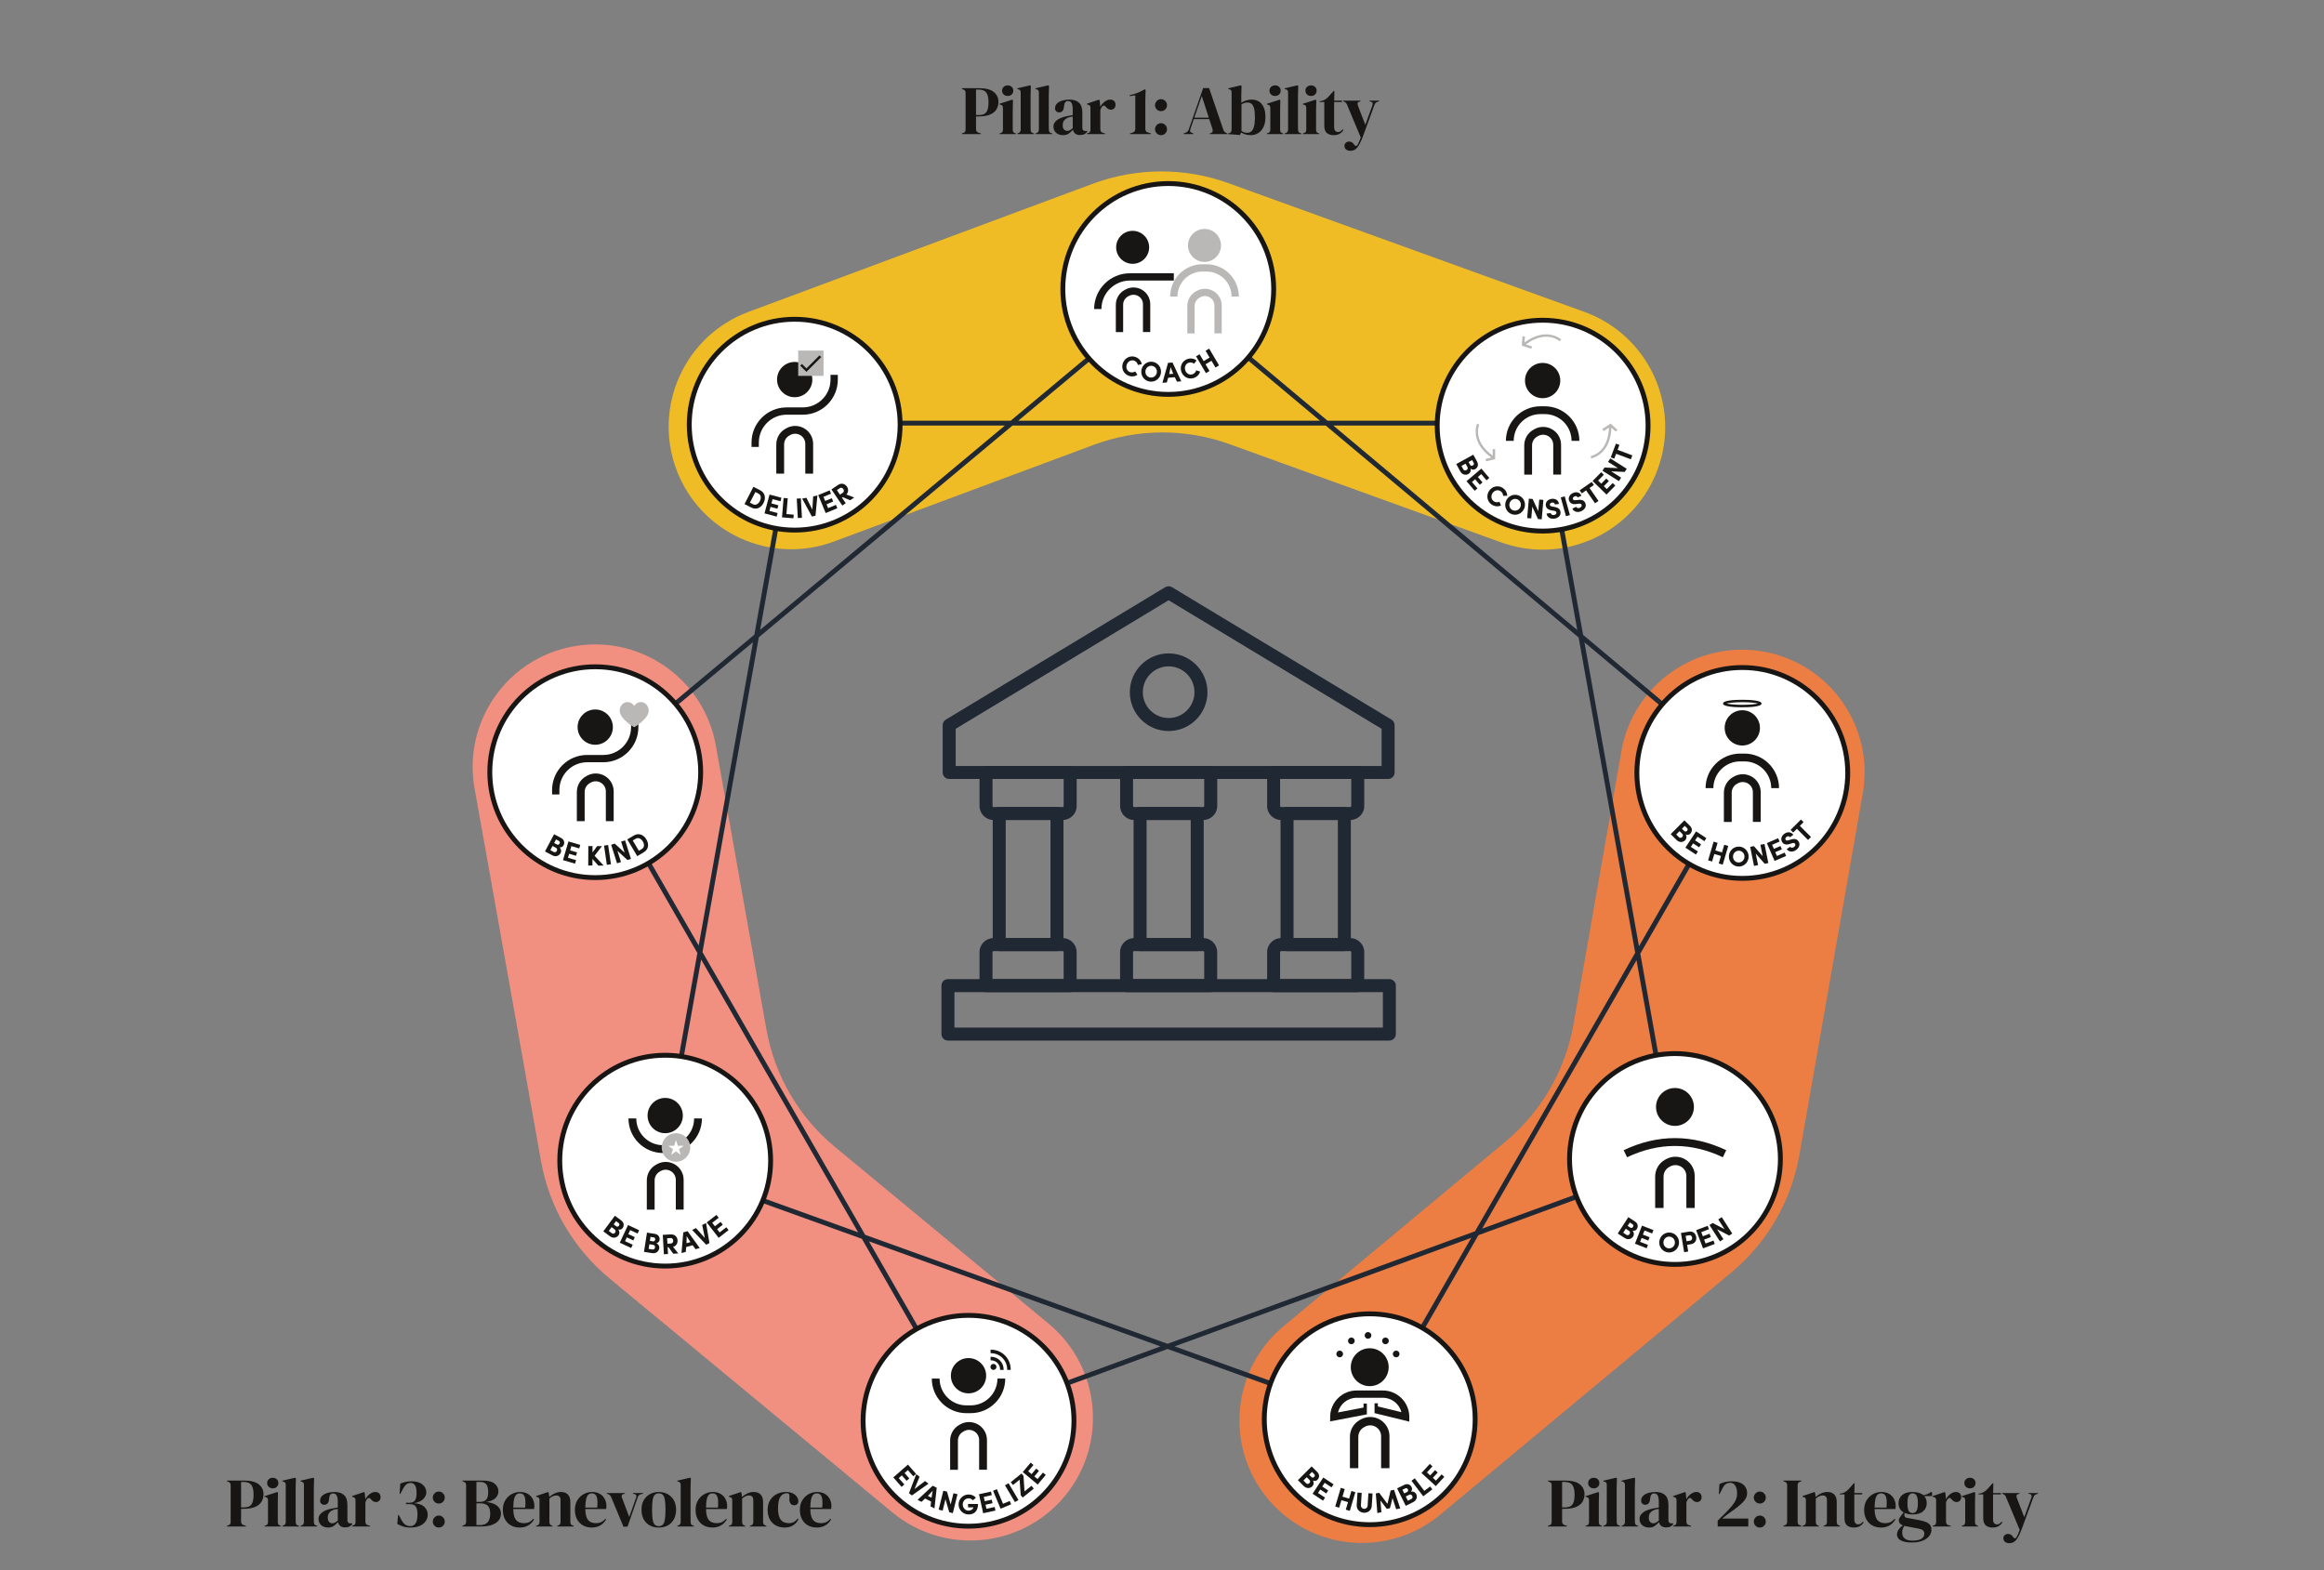 <svg width="740" height="500" viewBox="0 0 740 500" fill="none" xmlns="http://www.w3.org/2000/svg">
<rect x="0" y="0" width="740" height="500" fill="#808080" stroke="none"/>
<g clip-path="url(#clip0_4375_1557)">
<path d="M504.476 99.307L476.901 89.338L391.141 58.324C377.159 53.274 361.838 53.344 347.904 58.533L321.685 68.285L238.325 99.315C218.132 106.828 207.853 129.299 215.366 149.492C222.888 169.685 245.35 179.963 265.543 172.442L348.291 141.645C362.226 136.456 377.547 136.386 391.528 141.444L477.939 172.69C482.323 174.278 486.8 175.029 491.208 175.029C507.172 175.029 522.16 165.146 527.899 149.267C535.227 129.004 524.739 106.635 504.476 99.307Z" fill="#EFBC25"/>
<path d="M403.681 477.253C392.883 464.271 391.93 446.347 399.994 432.575C402.225 428.772 405.129 425.286 408.715 422.312L479.357 363.545C490.789 354.033 498.473 340.773 501.037 326.133L516.281 239.172C519.998 217.948 540.223 203.758 561.446 207.476C582.669 211.202 596.859 231.426 593.141 252.649L577.782 340.261L572.948 367.813C570.385 382.46 562.701 395.713 551.268 405.225L481.161 463.55L458.621 482.303C442.061 496.082 417.453 493.828 403.673 477.26L403.681 477.253Z" fill="#EC7D43"/>
<path d="M182.672 205.811C199.294 202.844 215.343 210.892 223.321 224.718C225.521 228.537 227.109 232.789 227.93 237.383L244.049 327.845C246.659 342.485 254.374 355.722 265.838 365.203L333.869 421.476C350.475 435.209 352.799 459.802 339.066 476.408C325.333 493.008 300.732 495.331 284.133 481.598L215.599 424.899L194.042 407.069C182.587 397.588 174.864 384.358 172.261 369.719L156.267 279.938L151.108 251.062C147.328 229.846 161.464 209.583 182.672 205.803V205.811Z" fill="#F18F80"/>
<path d="M441.991 248.056H302.235C301.096 248.056 300.167 247.135 300.167 245.988V230.915C300.167 230.195 300.546 229.521 301.166 229.149L371.033 186.974C371.691 186.578 372.512 186.578 373.17 186.974L443.068 229.149C443.688 229.521 444.067 230.195 444.067 230.915V245.988C444.067 247.127 443.145 248.056 441.999 248.056H441.991ZM304.303 243.92H439.923V232.077L372.101 191.148L304.303 232.077V243.928V243.92Z" fill="#202833"/>
<path d="M372.117 232.789C365.293 232.789 359.755 227.251 359.755 220.427C359.755 213.603 365.293 208.065 372.117 208.065C378.941 208.065 384.479 213.603 384.479 220.427C384.471 227.251 378.941 232.782 372.117 232.789ZM372.117 212.194C367.57 212.194 363.891 215.881 363.891 220.42C363.891 224.959 367.578 228.645 372.117 228.645C376.656 228.645 380.343 224.959 380.343 220.42C380.343 215.881 376.656 212.194 372.117 212.194Z" fill="#202833"/>
<path d="M429.931 261.116H407.933C405.47 261.116 403.472 259.117 403.472 256.646V245.988C403.472 244.85 404.393 243.92 405.54 243.92H432.332C433.471 243.92 434.4 244.842 434.4 245.988V256.654C434.4 259.117 432.402 261.108 429.939 261.116H429.931ZM407.608 248.049V256.646C407.608 256.832 407.755 256.979 407.941 256.979H429.931C430.117 256.979 430.264 256.832 430.264 256.646V248.056H407.608V248.049Z" fill="#202833"/>
<path d="M428.057 302.865H409.815C408.677 302.865 407.747 301.943 407.747 300.797V259.04C407.747 257.901 408.669 256.972 409.815 256.972H428.057C429.195 256.972 430.125 257.893 430.125 259.04V300.797C430.125 301.936 429.203 302.865 428.057 302.865ZM411.884 298.729H425.996V261.108H411.884V298.729Z" fill="#202833"/>
<path d="M432.332 315.925H405.54C404.401 315.925 403.472 315.003 403.472 313.856V303.191C403.472 300.727 405.47 298.729 407.933 298.721H429.931C432.394 298.721 434.393 300.72 434.393 303.191V313.856C434.393 314.995 433.471 315.925 432.325 315.925H432.332ZM407.608 311.796H430.264V303.198C430.264 303.012 430.117 302.865 429.931 302.865H407.933C407.747 302.865 407.6 303.012 407.6 303.198V311.796H407.608Z" fill="#202833"/>
<path d="M383.116 261.116H361.126C358.663 261.116 356.664 259.117 356.664 256.646V245.988C356.664 244.85 357.586 243.92 358.732 243.92H385.517C386.656 243.92 387.585 244.842 387.585 245.988V256.654C387.585 259.117 385.587 261.108 383.124 261.116H383.116ZM360.785 248.056V256.654C360.785 256.84 360.932 256.987 361.118 256.987H383.108C383.294 256.987 383.441 256.84 383.441 256.654V248.056H360.785Z" fill="#202833"/>
<path d="M381.21 302.865H363.023C361.885 302.865 360.955 301.943 360.955 300.797V259.04C360.955 257.901 361.877 256.972 363.023 256.972H381.21C382.349 256.972 383.279 257.893 383.279 259.04V300.797C383.279 301.936 382.357 302.865 381.21 302.865ZM365.092 298.729H379.15V261.108H365.092V298.729Z" fill="#202833"/>
<path d="M385.509 315.925H358.725C357.586 315.925 356.656 315.003 356.656 313.856V303.191C356.656 300.727 358.655 298.729 361.118 298.721H383.108C385.571 298.721 387.57 300.72 387.57 303.191V313.856C387.57 314.995 386.648 315.925 385.502 315.925H385.509ZM360.785 311.796H383.441V303.198C383.441 303.012 383.294 302.865 383.108 302.865H361.118C360.932 302.865 360.785 303.012 360.785 303.198V311.796Z" fill="#202833"/>
<path d="M338.361 261.116H316.363C313.9 261.116 311.902 259.117 311.902 256.646V245.988C311.902 244.85 312.823 243.92 313.97 243.92H340.762C341.901 243.92 342.83 244.842 342.83 245.988V256.654C342.83 259.117 340.832 261.108 338.369 261.116H338.361ZM316.03 248.056V256.654C316.03 256.84 316.177 256.987 316.363 256.987H338.361C338.547 256.987 338.694 256.84 338.694 256.654V248.056H316.038H316.03Z" fill="#202833"/>
<path d="M336.564 302.865H318.168C317.029 302.865 316.1 301.943 316.1 300.797V259.04C316.1 257.901 317.021 256.972 318.168 256.972H336.564C337.703 256.972 338.632 257.893 338.632 259.04V300.797C338.632 301.936 337.71 302.865 336.564 302.865ZM320.236 298.729H334.496V261.108H320.236V298.729Z" fill="#202833"/>
<path d="M340.754 315.925H313.962C312.823 315.925 311.894 315.003 311.894 313.856V303.191C311.894 300.727 313.892 298.729 316.355 298.721H338.353C340.816 298.721 342.815 300.72 342.815 303.191V313.856C342.815 314.995 341.893 315.925 340.747 315.925H340.754ZM316.03 311.796H338.686V303.198C338.686 303.012 338.539 302.865 338.353 302.865H316.355C316.169 302.865 316.022 303.012 316.022 303.198V311.796H316.03Z" fill="#202833"/>
<path d="M442.394 331.354H301.84C300.701 331.354 299.772 330.432 299.772 329.286V313.856C299.772 312.718 300.693 311.788 301.84 311.788H442.394C443.533 311.788 444.462 312.71 444.462 313.856V329.286C444.462 330.424 443.54 331.354 442.394 331.354ZM303.908 327.225H440.334V315.932H303.908V327.225Z" fill="#202833"/>
<path d="M422.708 133.969H491.848L504.083 202.162L555.772 245.478L522.298 303.684L534.1 369.458L534.214 370.098L470.741 393.333L436.491 452.888L371.772 429.563L308.046 452.891L274.431 394.48L209.927 371.232L222.055 303.47L188.538 245.229L240.198 202.103L252.394 133.969H321.815L372.358 91.775L422.708 133.969ZM374.039 428.733L435.794 450.991L468.476 394.162L374.039 428.733ZM308.739 450.988L369.501 428.744L276.686 395.292L308.739 450.988ZM241.624 202.93L223.679 303.185L275.491 393.216L371.768 427.914L469.678 392.072L520.673 303.401L502.657 202.989L422.145 135.518H322.377L241.624 202.93ZM211.682 370.219L273.236 392.403L223.255 305.555L211.682 370.219ZM471.942 391.243L532.459 369.09L521.098 305.77L471.942 391.243ZM521.873 301.315L553.782 245.831L504.51 204.541L521.873 301.315ZM190.53 245.584L222.479 301.1L239.774 204.475L190.53 245.584ZM502.23 200.61L490.552 135.518H424.556L502.23 200.61ZM242.048 200.558L319.959 135.518H253.69L242.048 200.558ZM324.232 133.969H420.296L372.356 93.795L324.232 133.969Z" fill="#202833"/>
<path d="M371.993 125.588C390.533 125.588 405.563 110.558 405.563 92.018C405.563 73.478 390.533 58.448 371.993 58.448C353.453 58.448 338.423 73.478 338.423 92.018C338.423 110.558 353.453 125.588 371.993 125.588Z" fill="white" stroke="#171614" stroke-width="1.549" stroke-miterlimit="10"/>
<path d="M360.653 84.009C363.554 84.009 365.905 81.658 365.905 78.757C365.905 75.857 363.554 73.506 360.653 73.506C357.753 73.506 355.402 75.857 355.402 78.757C355.402 81.658 357.753 84.009 360.653 84.009Z" fill="#171614"/>
<path d="M366.261 105.736H363.938V96.875C363.938 95.837 363.411 94.876 362.528 94.326C361.598 93.738 360.421 93.707 359.453 94.241L359.174 94.396C358.213 94.931 357.625 95.938 357.625 97.037V105.744H355.301V97.037C355.301 95.101 356.354 93.312 358.051 92.367L358.33 92.212C360.034 91.267 362.125 91.321 363.775 92.367C365.332 93.35 366.261 95.039 366.261 96.882V105.744V105.736Z" fill="#171614"/>
<path d="M350.715 98.408H348.392C348.392 92.126 353.504 87.014 359.786 87.014H373.767V89.338H359.786C354.79 89.338 350.715 93.404 350.715 98.408Z" fill="#171614"/>
<path d="M383.534 83.405C386.434 83.405 388.786 81.053 388.786 78.153C388.786 75.253 386.434 72.901 383.534 72.901C380.634 72.901 378.282 75.253 378.282 78.153C378.282 81.053 380.634 83.405 383.534 83.405Z" fill="#BAB8B6"/>
<path d="M389.018 106.154H386.694V97.293C386.694 96.255 386.168 95.294 385.285 94.744C384.355 94.156 383.17 94.124 382.21 94.659L381.931 94.814C380.97 95.348 380.382 96.355 380.382 97.455V106.161H378.058V97.455C378.058 95.519 379.111 93.73 380.808 92.784L381.086 92.63C382.791 91.685 384.882 91.739 386.532 92.784C388.089 93.768 389.018 95.457 389.018 97.3V106.161V106.154Z" fill="#BAB8B6"/>
<path d="M394.471 94.435H392.147C392.147 90.043 388.569 86.464 384.177 86.464H382.891C378.499 86.464 374.921 90.043 374.921 94.435H372.597C372.597 88.757 377.214 84.141 382.891 84.141H384.177C389.855 84.141 394.471 88.757 394.471 94.435Z" fill="#BAB8B6"/>
<path d="M362.164 119.361C361.342 119.911 360.266 120.035 359.236 119.593C357.617 118.904 356.927 117.068 357.609 115.457C358.291 113.846 360.095 113.056 361.714 113.737C362.744 114.171 363.387 115.015 363.581 115.953L362.311 116.216C362.195 115.627 361.83 115.131 361.234 114.884C360.281 114.481 359.251 114.977 358.825 115.976C358.407 116.959 358.763 118.052 359.716 118.454C360.312 118.71 360.971 118.609 361.474 118.269L362.164 119.361Z" fill="#171614"/>
<path d="M367.028 115.217C368.771 115.488 369.917 117.114 369.654 118.842C369.383 120.569 367.795 121.77 366.052 121.498C364.317 121.227 363.171 119.601 363.442 117.881C363.713 116.146 365.301 114.946 367.028 115.217ZM366.253 120.205C367.268 120.36 368.198 119.663 368.353 118.64C368.515 117.618 367.841 116.657 366.827 116.502C365.804 116.34 364.89 117.06 364.735 118.083C364.58 119.105 365.231 120.05 366.253 120.213V120.205Z" fill="#171614"/>
<path d="M371.962 120.29L371.536 121.793L370.134 121.909L371.923 115.55L373.349 115.434L376.137 121.421L374.758 121.537L374.092 120.12L371.962 120.29ZM373.573 119.02L372.744 116.921L372.295 119.121L373.573 119.02Z" fill="#171614"/>
<path d="M382.132 118.323C381.861 119.276 381.117 120.058 380.041 120.391C378.36 120.91 376.648 119.942 376.129 118.276C375.61 116.603 376.478 114.837 378.159 114.311C379.227 113.977 380.265 114.202 381.009 114.799L380.203 115.821C379.739 115.449 379.142 115.302 378.523 115.496C377.539 115.798 377.066 116.851 377.392 117.881C377.709 118.904 378.685 119.508 379.677 119.198C380.296 119.004 380.73 118.501 380.901 117.928L382.132 118.315V118.323Z" fill="#171614"/>
<path d="M385.029 111.018L388.166 116.355L387.02 117.029L385.757 114.883L383.86 115.999L385.122 118.144L383.991 118.811L380.846 113.474L381.977 112.808L383.255 114.984L385.153 113.869L383.875 111.692L385.021 111.018H385.029Z" fill="#171614"/>
<path d="M491.2 169.112C509.74 169.112 524.77 154.082 524.77 135.541C524.77 117.001 509.74 101.971 491.2 101.971C472.66 101.971 457.63 117.001 457.63 135.541C457.63 154.082 472.66 169.112 491.2 169.112Z" fill="white" stroke="#171614" stroke-width="1.549" stroke-miterlimit="10"/>
<path d="M491.2 126.797C494.301 126.797 496.816 124.282 496.816 121.181C496.816 118.079 494.301 115.565 491.2 115.565C488.098 115.565 485.584 118.079 485.584 121.181C485.584 124.282 488.098 126.797 491.2 126.797Z" fill="#171614"/>
<path d="M497.064 151.126H494.577V141.653C494.577 140.537 494.012 139.523 493.074 138.926C492.075 138.299 490.813 138.26 489.79 138.833L489.488 139.004C488.466 139.569 487.831 140.654 487.831 141.823V151.134H485.344V141.823C485.344 139.747 486.467 137.834 488.288 136.827L488.59 136.657C490.418 135.642 492.648 135.712 494.407 136.82C496.072 137.873 497.071 139.678 497.071 141.653V151.126H497.064Z" fill="#171614"/>
<path d="M502.896 140.382H500.41C500.41 135.681 496.583 131.862 491.889 131.862H490.511C485.809 131.862 481.99 135.689 481.99 140.382H479.504C479.504 134.31 484.446 129.376 490.511 129.376H491.889C497.962 129.376 502.896 134.318 502.896 140.382Z" fill="#171614"/>
<path d="M468.265 149.22C468.466 150.042 468.04 150.677 467.591 150.925C466.692 151.42 465.569 151.188 464.973 150.103L463.695 147.772L469.125 144.79L470.317 146.966C470.852 147.942 470.612 148.895 469.69 149.406C469.334 149.6 468.792 149.677 468.265 149.228V149.22ZM466.661 147.648L465.345 148.368L465.957 149.476C466.166 149.863 466.623 149.871 466.948 149.693C467.258 149.523 467.49 149.143 467.258 148.733L466.661 147.648ZM468.118 148.028C468.288 148.337 468.629 148.399 468.954 148.221C469.295 148.035 469.427 147.733 469.241 147.4L468.745 146.502L467.614 147.121L468.11 148.028H468.118Z" fill="#171614"/>
<path d="M471.681 149.213L474.221 152.195L473.338 152.946L471.65 150.963L470.573 151.877L472.053 153.612L471.185 154.356L469.706 152.621L468.699 153.48L470.441 155.525L469.558 156.277L466.964 153.233L471.681 149.22V149.213Z" fill="#171614"/>
<path d="M477.947 160.971C477.049 161.373 475.964 161.304 475.019 160.7C473.54 159.747 473.176 157.81 474.129 156.346C475.081 154.875 476.987 154.402 478.466 155.355C479.403 155.959 479.899 156.904 479.922 157.857L478.621 157.896C478.613 157.299 478.334 156.749 477.792 156.393C476.925 155.835 475.817 156.153 475.236 157.059C474.655 157.958 474.826 159.096 475.693 159.654C476.235 160.002 476.901 160.018 477.459 159.778L477.947 160.971Z" fill="#171614"/>
<path d="M483.454 157.725C485.12 158.291 485.972 160.095 485.406 161.753C484.841 163.403 483.075 164.309 481.402 163.744C479.744 163.178 478.892 161.373 479.458 159.723C480.023 158.066 481.797 157.16 483.454 157.725ZM481.828 162.512C482.796 162.845 483.834 162.311 484.167 161.335C484.5 160.359 484.004 159.297 483.036 158.964C482.06 158.631 481.038 159.174 480.705 160.157C480.372 161.133 480.852 162.187 481.828 162.52V162.512Z" fill="#171614"/>
<path d="M490.906 165.378L489.728 165.277L487.908 161.35L487.583 165.083L486.274 164.967L486.816 158.794L488.016 158.895L489.806 162.768L490.131 159.073L491.448 159.189L490.906 165.362V165.378Z" fill="#171614"/>
<path d="M493.771 163.372C493.849 163.759 494.182 164.069 494.778 163.999C495.313 163.93 495.638 163.643 495.599 163.24C495.576 162.961 495.414 162.737 494.771 162.636L494.004 162.52C492.594 162.256 492.269 161.513 492.199 160.947C492.067 159.847 492.912 158.995 494.089 158.848C495.274 158.701 496.25 159.298 496.397 160.475L495.096 160.638C495.042 160.219 494.74 159.971 494.213 160.041C493.756 160.095 493.446 160.39 493.493 160.754C493.516 160.916 493.601 161.203 494.228 161.296L494.988 161.435C496.529 161.683 496.854 162.504 496.901 163.085C497.025 164.301 496.01 165.022 494.91 165.161C493.578 165.324 492.579 164.642 492.447 163.534L493.756 163.372H493.771Z" fill="#171614"/>
<path d="M498.233 158.051L499.891 164.022L498.628 164.371L496.97 158.399L498.233 158.051Z" fill="#171614"/>
<path d="M501.881 161.397C502.067 161.745 502.478 161.947 503.028 161.707C503.523 161.49 503.748 161.11 503.593 160.738C503.485 160.483 503.268 160.312 502.625 160.398L501.858 160.514C500.433 160.677 499.906 160.049 499.674 159.538C499.225 158.531 499.79 157.462 500.874 156.982C501.967 156.502 503.074 156.78 503.554 157.865L502.354 158.399C502.183 158.012 501.827 157.865 501.339 158.082C500.921 158.268 500.712 158.639 500.859 158.972C500.921 159.12 501.091 159.367 501.719 159.282L502.486 159.197C504.035 158.98 504.585 159.677 504.794 160.22C505.266 161.35 504.499 162.334 503.493 162.783C502.269 163.326 501.115 162.962 500.665 161.947L501.874 161.412L501.881 161.397Z" fill="#171614"/>
<path d="M502.997 156.129L506.839 153.465L507.513 154.441L506.134 155.394L508.984 159.514L507.892 160.273L505.042 156.153L503.663 157.105L502.989 156.129H502.997Z" fill="#171614"/>
<path d="M507.11 153.17L509.852 150.366L510.681 151.172L508.86 153.039L509.867 154.022L511.463 152.388L512.284 153.186L510.688 154.82L511.633 155.742L513.508 153.813L514.337 154.619L511.54 157.485L507.102 153.155L507.11 153.17Z" fill="#171614"/>
<path d="M517.977 149.275L517.349 150.274L513.027 150.096L516.195 152.102L515.491 153.21L510.254 149.894L510.897 148.88L515.165 149.066L512.036 147.083L512.741 145.967L517.977 149.282V149.275Z" fill="#171614"/>
<path d="M512.896 145.642L514.538 141.265L515.653 141.684L515.065 143.248L519.758 145.007L519.294 146.254L514.6 144.495L514.011 146.06L512.896 145.642Z" fill="#171614"/>
<path d="M515.01 136.874L514.491 137.447L513.105 136.177C512.803 144.86 506.722 145.96 506.653 145.975L506.529 145.208C506.761 145.169 512.052 144.178 512.33 136.146L510.619 137.284L510.193 136.641L512.834 134.875L515.01 136.874Z" fill="#BAB8B6"/>
<path d="M473.199 146.897L473.013 146.145L474.841 145.704C467.808 140.607 470.294 134.945 470.317 134.883L471.022 135.208C470.922 135.425 468.792 140.367 475.298 145.084V143.032H476.08V146.207L473.199 146.897Z" fill="#BAB8B6"/>
<path d="M484.794 107.107L485.569 107.161L485.422 109.036C492.447 103.924 497.064 108.036 497.118 108.083L496.591 108.656C496.421 108.493 492.377 104.938 485.879 109.671L487.831 110.321L487.583 111.05L484.562 110.058L484.794 107.115V107.107Z" fill="#BAB8B6"/>
<path d="M554.777 279.705C573.317 279.705 588.347 264.675 588.347 246.135C588.347 227.595 573.317 212.565 554.777 212.565C536.237 212.565 521.207 227.595 521.207 246.135C521.207 264.675 536.237 279.705 554.777 279.705Z" fill="white" stroke="#171614" stroke-width="1.549" stroke-miterlimit="10"/>
<path d="M554.777 237.398C557.878 237.398 560.393 234.884 560.393 231.783C560.393 228.681 557.878 226.167 554.777 226.167C551.676 226.167 549.161 228.681 549.161 231.783C549.161 234.884 551.676 237.398 554.777 237.398Z" fill="#171614"/>
<path d="M560.633 261.727H558.146V252.254C558.146 251.139 557.581 250.124 556.644 249.528C555.645 248.9 554.382 248.862 553.36 249.435L553.058 249.605C552.035 250.171 551.4 251.255 551.4 252.425V261.735H548.914V252.425C548.914 250.349 550.037 248.436 551.857 247.429L552.159 247.258C553.987 246.244 556.218 246.313 557.976 247.421C559.641 248.474 560.641 250.279 560.641 252.254V261.727H560.633Z" fill="#171614"/>
<path d="M566.473 250.976H563.987C563.987 246.275 560.16 242.456 555.467 242.456H554.088C549.386 242.456 545.567 246.282 545.567 250.976H543.081C543.081 244.904 548.023 239.97 554.088 239.97H555.467C561.539 239.97 566.473 244.912 566.473 250.976Z" fill="#171614"/>
<path d="M536.776 265.724C537.202 266.452 536.97 267.188 536.613 267.544C535.893 268.273 534.747 268.365 533.871 267.498L531.981 265.623L536.342 261.224L538.101 262.974C538.891 263.757 538.929 264.74 538.186 265.492C537.899 265.778 537.403 266.003 536.768 265.716L536.776 265.724ZM534.793 264.663L533.732 265.732L534.63 266.623C534.94 266.932 535.382 266.809 535.637 266.545C535.885 266.297 535.994 265.864 535.668 265.531L534.785 264.655L534.793 264.663ZM536.296 264.624C536.544 264.872 536.892 264.841 537.156 264.578C537.427 264.307 537.473 263.981 537.194 263.71L536.466 262.99L535.56 263.904L536.296 264.632V264.624Z" fill="#171614"/>
<path d="M540.052 264.748L543.337 266.894L542.701 267.862L540.517 266.437L539.742 267.614L541.656 268.861L541.028 269.814L539.115 268.567L538.395 269.674L540.641 271.146L540.006 272.114L536.66 269.93L540.052 264.748Z" fill="#171614"/>
<path d="M550.3 269.388L548.549 275.337L547.271 274.957L547.976 272.564L545.862 271.944L545.157 274.337L543.894 273.966L545.645 268.017L546.907 268.389L546.195 270.813L548.309 271.433L549.022 269.008L550.3 269.388Z" fill="#171614"/>
<path d="M553.778 269.589C555.536 269.659 556.861 271.146 556.791 272.904C556.721 274.647 555.273 276.018 553.515 275.941C551.764 275.863 550.44 274.384 550.509 272.633C550.579 270.883 552.027 269.512 553.778 269.589ZM553.561 274.639C554.583 274.678 555.428 273.88 555.474 272.85C555.521 271.82 554.746 270.937 553.724 270.898C552.694 270.852 551.865 271.665 551.818 272.703C551.78 273.733 552.531 274.608 553.561 274.647V274.639Z" fill="#171614"/>
<path d="M563.065 274.825L561.911 275.058L559.053 271.805L559.796 275.484L558.51 275.747L557.287 269.675L558.472 269.434L561.283 272.649L560.548 269.016L561.841 268.753L563.065 274.825Z" fill="#171614"/>
<path d="M562.6 268.466L566.194 266.909L566.659 267.978L564.266 269.016L564.823 270.309L566.915 269.403L567.372 270.449L565.273 271.355L565.799 272.571L568.262 271.502L568.727 272.563L565.056 274.151L562.593 268.466H562.6Z" fill="#171614"/>
<path d="M570.013 269.651C570.261 269.961 570.702 270.085 571.198 269.744C571.647 269.442 571.802 269.031 571.578 268.691C571.43 268.458 571.183 268.334 570.563 268.528L569.827 268.776C568.456 269.186 567.821 268.675 567.503 268.203C566.884 267.289 567.24 266.142 568.224 265.468C569.215 264.795 570.354 264.872 571.028 265.856L569.943 266.592C569.703 266.243 569.324 266.166 568.89 266.46C568.51 266.715 568.371 267.118 568.58 267.428C568.673 267.56 568.882 267.777 569.486 267.575L570.23 267.351C571.717 266.863 572.383 267.444 572.685 267.939C573.351 268.962 572.778 270.069 571.864 270.697C570.757 271.448 569.556 271.301 568.929 270.379L570.021 269.636L570.013 269.651Z" fill="#171614"/>
<path d="M570.152 264.268L573.46 260.96L574.296 261.797L573.111 262.982L576.651 266.529L575.706 267.467L572.166 263.919L570.981 265.104L570.145 264.268H570.152Z" fill="#171614"/>
<path d="M554.777 225.222C552.492 225.222 548.65 225.067 548.65 224.029C548.65 222.991 552.492 222.836 554.777 222.836C557.062 222.836 560.904 222.991 560.904 224.029C560.904 225.067 557.062 225.222 554.777 225.222ZM549.781 224.021C550.525 224.215 552.198 224.44 554.777 224.44C557.357 224.44 559.03 224.215 559.773 224.021C559.03 223.828 557.357 223.603 554.777 223.603C552.198 223.603 550.525 223.828 549.781 224.021Z" fill="#171614"/>
<path d="M533.337 402.638C551.877 402.638 566.907 387.608 566.907 369.068C566.907 350.528 551.877 335.498 533.337 335.498C514.797 335.498 499.767 350.528 499.767 369.068C499.767 387.608 514.797 402.638 533.337 402.638Z" fill="white" stroke="#171614" stroke-width="1.549" stroke-miterlimit="10"/>
<path d="M533.337 358.526C536.669 358.526 539.371 355.824 539.371 352.492C539.371 349.159 536.669 346.458 533.337 346.458C530.004 346.458 527.303 349.159 527.303 352.492C527.303 355.824 530.004 358.526 533.337 358.526Z" fill="#171614"/>
<path d="M539.634 384.652H536.962V374.474C536.962 373.281 536.358 372.182 535.343 371.546C534.274 370.873 532.919 370.834 531.811 371.446L531.486 371.624C530.386 372.236 529.704 373.398 529.704 374.652V384.652H527.032V374.652C527.032 372.422 528.24 370.369 530.192 369.292L530.517 369.114C532.477 368.03 534.87 368.092 536.768 369.292C538.557 370.423 539.626 372.36 539.626 374.482V384.66L539.634 384.652Z" fill="#171614"/>
<path d="M519.828 391.902C520.394 392.529 520.316 393.289 520.037 393.722C519.48 394.582 518.38 394.907 517.35 394.241L515.119 392.793L518.488 387.595L520.572 388.943C521.509 389.547 521.742 390.508 521.168 391.391C520.951 391.732 520.502 392.049 519.828 391.902ZM517.667 391.275L516.854 392.537L517.915 393.227C518.287 393.467 518.69 393.258 518.891 392.948C519.085 392.653 519.1 392.204 518.713 391.949L517.675 391.275H517.667ZM519.131 390.926C519.426 391.12 519.759 391.011 519.96 390.701C520.169 390.376 520.146 390.051 519.821 389.842L518.961 389.284L518.264 390.361L519.131 390.926Z" fill="#171614"/>
<path d="M522.834 390.283L526.482 391.708L526.064 392.785L523.639 391.832L523.128 393.149L525.258 393.978L524.84 395.039L522.718 394.21L522.237 395.442L524.739 396.418L524.321 397.494L520.595 396.038L522.849 390.268L522.834 390.283Z" fill="#171614"/>
<path d="M531.695 392.483C533.453 392.599 534.739 394.117 534.623 395.868C534.506 397.611 533.027 398.943 531.269 398.827C529.518 398.711 528.232 397.193 528.349 395.45C528.465 393.699 529.944 392.367 531.695 392.483ZM531.362 397.526C532.384 397.595 533.252 396.813 533.314 395.783C533.383 394.753 532.632 393.854 531.61 393.784C530.579 393.715 529.735 394.505 529.665 395.535C529.596 396.565 530.331 397.456 531.362 397.526Z" fill="#171614"/>
<path d="M535.242 392.623L537.752 392.204C539.146 391.972 539.929 392.871 540.099 393.878C540.269 394.9 539.805 395.977 538.418 396.209L537.21 396.41L537.558 398.525L536.257 398.742L535.242 392.631V392.623ZM536.737 393.545L537.024 395.264L538.17 395.07C538.674 394.985 538.86 394.474 538.798 394.079C538.736 393.699 538.418 393.258 537.922 393.343L536.745 393.537L536.737 393.545Z" fill="#171614"/>
<path d="M540.083 391.724L543.747 390.345L544.158 391.43L541.718 392.351L542.214 393.668L544.351 392.863L544.754 393.931L542.616 394.737L543.081 395.976L545.598 395.031L546.009 396.116L542.268 397.526L540.083 391.732V391.724Z" fill="#171614"/>
<path d="M551.578 392.809L550.587 393.444L546.745 391.445L548.766 394.606L547.659 395.31L544.32 390.09L545.335 389.439L549.123 391.422L547.124 388.3L548.24 387.588L551.578 392.809Z" fill="#171614"/>
<path d="M548.588 368.518C538.465 363.715 528.201 363.715 518.078 368.518L517.009 366.264C527.837 361.128 538.821 361.128 549.657 366.264L548.588 368.518Z" fill="#171614"/>
<path d="M436.143 485.509C454.683 485.509 469.713 470.479 469.713 451.939C469.713 433.399 454.683 418.369 436.143 418.369C417.603 418.369 402.573 433.399 402.573 451.939C402.573 470.479 417.603 485.509 436.143 485.509Z" fill="white" stroke="#171614" stroke-width="1.549" stroke-miterlimit="10"/>
<path d="M436.143 441.397C439.476 441.397 442.177 438.696 442.177 435.364C442.177 432.031 439.476 429.33 436.143 429.33C432.811 429.33 430.109 432.031 430.109 435.364C430.109 438.696 432.811 441.397 436.143 441.397Z" fill="#171614"/>
<path d="M435.601 426.309C436.191 426.309 436.67 425.83 436.67 425.24C436.67 424.649 436.191 424.171 435.601 424.171C435.011 424.171 434.532 424.649 434.532 425.24C434.532 425.83 435.011 426.309 435.601 426.309Z" fill="#171614"/>
<path d="M430.295 428.051C430.886 428.051 431.364 427.573 431.364 426.982C431.364 426.392 430.886 425.914 430.295 425.914C429.705 425.914 429.226 426.392 429.226 426.982C429.226 427.573 429.705 428.051 430.295 428.051Z" fill="#171614"/>
<path d="M426.585 432.219C427.175 432.219 427.654 431.74 427.654 431.15C427.654 430.559 427.175 430.081 426.585 430.081C425.995 430.081 425.516 430.559 425.516 431.15C425.516 431.74 425.995 432.219 426.585 432.219Z" fill="#171614"/>
<path d="M444.563 432.219C445.153 432.219 445.632 431.74 445.632 431.15C445.632 430.559 445.153 430.081 444.563 430.081C443.972 430.081 443.494 430.559 443.494 431.15C443.494 431.74 443.972 432.219 444.563 432.219Z" fill="#171614"/>
<path d="M441.155 428.051C441.745 428.051 442.224 427.573 442.224 426.982C442.224 426.392 441.745 425.914 441.155 425.914C440.565 425.914 440.086 426.392 440.086 426.982C440.086 427.573 440.565 428.051 441.155 428.051Z" fill="#171614"/>
<path d="M442.44 467.524H439.768V457.346C439.768 456.153 439.164 455.053 438.149 454.418C437.08 453.744 435.725 453.706 434.617 454.317L434.292 454.496C433.192 455.107 432.51 456.269 432.51 457.524V467.524H429.838V457.524C429.838 455.293 431.046 453.241 432.998 452.164L433.324 451.986C435.283 450.902 437.677 450.964 439.575 452.164C441.364 453.295 442.433 455.231 442.433 457.354V467.532L442.44 467.524Z" fill="#171614"/>
<path d="M418.065 471.451C418.491 472.179 418.258 472.915 417.894 473.271C417.166 473.999 416.027 474.085 415.152 473.217L413.27 471.335L417.646 466.958L419.405 468.709C420.195 469.499 420.226 470.483 419.482 471.226C419.196 471.513 418.692 471.738 418.065 471.451ZM416.089 470.39L415.028 471.451L415.927 472.35C416.237 472.659 416.678 472.543 416.934 472.28C417.189 472.016 417.298 471.598 416.965 471.273L416.089 470.398V470.39ZM417.584 470.351C417.832 470.599 418.181 470.568 418.444 470.305C418.715 470.034 418.762 469.708 418.491 469.437L417.763 468.717L416.856 469.623L417.584 470.351Z" fill="#171614"/>
<path d="M421.341 470.491L424.61 472.652L423.975 473.62L421.798 472.187L421.023 473.364L422.929 474.619L422.302 475.572L420.396 474.317L419.668 475.417L421.914 476.896L421.279 477.865L417.941 475.665L421.349 470.498L421.341 470.491Z" fill="#171614"/>
<path d="M431.573 475.169L429.799 481.11L428.521 480.73L429.234 478.344L427.127 477.717L426.414 480.103L425.16 479.723L426.933 473.782L428.188 474.162L427.468 476.586L429.575 477.214L430.303 474.789L431.581 475.169H431.573Z" fill="#171614"/>
<path d="M435.477 479.476L435.725 475.502L437.042 475.587L436.794 479.561C436.709 480.963 435.531 481.792 434.261 481.714C432.999 481.637 431.914 480.669 431.999 479.267L432.247 475.293L433.587 475.378L433.339 479.352C433.301 479.987 433.796 480.444 434.339 480.475C434.889 480.506 435.431 480.119 435.469 479.483L435.477 479.476Z" fill="#171614"/>
<path d="M442.797 474.627L443.881 474.402L445.856 480.327L444.563 480.591L443.401 477.035L442.58 480.265L441.581 480.467L439.551 477.81L439.861 481.536L438.568 481.799L438.08 475.571L439.149 475.355L441.782 478.894L442.804 474.611L442.797 474.627Z" fill="#171614"/>
<path d="M449.257 474.999C450.086 474.828 450.705 475.285 450.93 475.742C451.387 476.664 451.1 477.772 450 478.321L447.615 479.507L444.865 473.953L447.088 472.853C448.087 472.357 449.032 472.644 449.497 473.589C449.675 473.953 449.729 474.495 449.257 475.006V474.999ZM448.064 475.099C448.382 474.944 448.459 474.604 448.296 474.27C448.126 473.922 447.832 473.775 447.483 473.945L446.561 474.402L447.134 475.556L448.064 475.099ZM447.622 476.532L448.289 477.88L449.427 477.315C449.822 477.121 449.846 476.664 449.683 476.339C449.528 476.021 449.156 475.781 448.738 475.982L447.622 476.532Z" fill="#171614"/>
<path d="M449.427 471.536L450.481 470.738L453.525 474.751L455.376 473.349L456.081 474.27L453.176 476.47L449.435 471.528L449.427 471.536Z" fill="#171614"/>
<path d="M452.618 469.05L455.275 466.161L456.127 466.943L454.361 468.864L455.399 469.817L456.948 468.136L457.793 468.91L456.243 470.591L457.219 471.482L459.04 469.499L459.892 470.281L457.181 473.233L452.618 469.042V469.05Z" fill="#171614"/>
<path d="M448.746 451.219V452.698L437.723 450.003H437.677V446.858H438.738V447.857L446.236 449.685C445.554 447.052 443.153 445.1 440.311 445.1H431.976C429.102 445.1 426.686 447.098 426.035 449.778L434.168 448.221V446.936H435.229V450.382L423.541 452.621V451.219C423.541 446.564 427.329 442.776 431.976 442.776H440.311C444.966 442.776 448.746 446.564 448.746 451.219Z" fill="#171614"/>
<path d="M253.042 168.802C271.582 168.802 286.612 153.772 286.612 135.232C286.612 116.692 271.582 101.662 253.042 101.662C234.501 101.662 219.472 116.692 219.472 135.232C219.472 153.772 234.501 168.802 253.042 168.802Z" fill="white" stroke="#171614" stroke-width="1.549" stroke-miterlimit="10"/>
<path d="M253.042 126.487C256.143 126.487 258.657 123.973 258.657 120.871C258.657 117.77 256.143 115.255 253.042 115.255C249.94 115.255 247.426 117.77 247.426 120.871C247.426 123.973 249.94 126.487 253.042 126.487Z" fill="#171614"/>
<path d="M258.905 150.816H256.419V141.343C256.419 140.228 255.853 139.213 254.916 138.617C253.917 137.989 252.654 137.95 251.632 138.524L251.33 138.694C250.307 139.259 249.672 140.344 249.672 141.513V150.824H247.186V141.513C247.186 139.438 248.309 137.524 250.129 136.517L250.431 136.347C252.259 135.332 254.49 135.402 256.248 136.51C257.914 137.563 258.913 139.368 258.913 141.343V150.816H258.905Z" fill="#171614"/>
<path d="M237.062 160.521L239.897 155.014L242.058 156.122C243.631 156.927 243.933 158.6 243.127 160.165C242.322 161.73 240.803 162.442 239.231 161.629L237.07 160.521H237.062ZM238.774 160.057L239.766 160.568C240.633 161.017 241.485 160.467 241.95 159.569C242.415 158.655 242.376 157.632 241.508 157.191L240.517 156.68L238.782 160.064L238.774 160.057Z" fill="#171614"/>
<path d="M245.033 157.485L248.82 158.5L248.518 159.623L246.001 158.949L245.637 160.312L247.844 160.901L247.55 162.001L245.343 161.412L245.002 162.69L247.597 163.387L247.294 164.51L243.429 163.472L245.033 157.485Z" fill="#171614"/>
<path d="M249.51 158.569L250.826 158.678L250.416 163.697L252.732 163.883L252.639 165.037L249.006 164.743L249.51 158.562V158.569Z" fill="#171614"/>
<path d="M255.009 158.701L255.35 164.89L254.041 164.96L253.7 158.771L255.009 158.701Z" fill="#171614"/>
<path d="M256.767 158.508L258.665 162.272L258.929 158.066L260.276 157.787L259.664 164.239L258.518 164.472L255.427 158.779L256.767 158.508Z" fill="#171614"/>
<path d="M260.547 157.648L264.172 156.145L264.614 157.214L262.205 158.213L262.747 159.522L264.862 158.647L265.295 159.7L263.181 160.575L263.684 161.799L266.171 160.769L266.612 161.838L262.91 163.372L260.54 157.64L260.547 157.648Z" fill="#171614"/>
<path d="M272.003 158.414L270.694 159.305L268.347 158.306L268.099 158.469L269.3 160.242L268.208 160.986L264.738 155.851L266.837 154.433C267.999 153.643 269.114 154.123 269.68 154.96C270.168 155.68 270.261 156.687 269.501 157.462L272.003 158.414ZM266.481 156.075L267.457 157.524L268.378 156.896C268.804 156.61 268.758 156.06 268.541 155.734C268.324 155.417 267.852 155.146 267.433 155.432L266.481 156.075Z" fill="#171614"/>
<path d="M241.625 142.311H239.301V140.894C239.301 134.736 244.312 129.732 250.462 129.732H255.613C260.485 129.732 264.451 125.766 264.451 120.894V119.376H266.775V120.894C266.775 127.052 261.763 132.056 255.613 132.056H250.462C245.59 132.056 241.625 136.022 241.625 140.894V142.311Z" fill="#171614"/>
<path d="M262.228 111.63H254.165V119.694H262.228V111.63Z" fill="#BAB8B6"/>
<path d="M255.079 116.17L256.783 117.874L261.213 113.443" stroke="#171614" stroke-width="0.775" stroke-miterlimit="10"/>
<path d="M189.534 279.465C208.075 279.465 223.104 264.435 223.104 245.895C223.104 227.355 208.075 212.325 189.534 212.325C170.994 212.325 155.964 227.355 155.964 245.895C155.964 264.435 170.994 279.465 189.534 279.465Z" fill="white" stroke="#171614" stroke-width="1.549" stroke-miterlimit="10"/>
<path d="M189.534 237.158C192.636 237.158 195.15 234.644 195.15 231.542C195.15 228.441 192.636 225.927 189.534 225.927C186.433 225.927 183.919 228.441 183.919 231.542C183.919 234.644 186.433 237.158 189.534 237.158Z" fill="#171614"/>
<path d="M195.398 261.487H192.912V252.014C192.912 250.899 192.346 249.884 191.409 249.288C190.41 248.66 189.147 248.622 188.125 249.195L187.823 249.365C186.8 249.931 186.165 251.015 186.165 252.185V261.495H183.679V252.185C183.679 250.109 184.802 248.196 186.622 247.189L186.924 247.018C188.752 246.004 190.983 246.073 192.741 247.181C194.406 248.234 195.406 250.039 195.406 252.014V261.487H195.398Z" fill="#171614"/>
<path d="M178.148 269.829C178.768 270.402 178.76 271.169 178.52 271.626C178.04 272.533 176.971 272.951 175.886 272.378L173.532 271.131L176.429 265.654L178.621 266.816C179.604 267.335 179.93 268.272 179.434 269.202C179.24 269.558 178.83 269.922 178.14 269.829H178.148ZM175.941 269.396L175.236 270.72L176.359 271.309C176.746 271.518 177.133 271.27 177.304 270.945C177.466 270.635 177.451 270.186 177.04 269.969L175.941 269.388V269.396ZM177.366 268.923C177.676 269.086 178.001 268.954 178.171 268.629C178.349 268.288 178.303 267.963 177.954 267.784L177.048 267.304L176.444 268.443L177.358 268.923H177.366Z" fill="#171614"/>
<path d="M180.998 267.947L184.763 269.047L184.438 270.162L181.936 269.434L181.541 270.79L183.733 271.433L183.415 272.525L181.223 271.882L180.851 273.152L183.431 273.904L183.105 275.019L179.263 273.896L180.998 267.955V267.947Z" fill="#171614"/>
<path d="M192.214 275.639H190.503L188.651 273.516L188.636 275.623H187.304L187.335 269.419H188.667L188.659 271.456L190.139 269.434H191.688L189.325 272.494L192.214 275.639Z" fill="#171614"/>
<path d="M193.64 269.086L194.538 275.213L193.237 275.399L192.338 269.272L193.64 269.078V269.086Z" fill="#171614"/>
<path d="M200.913 273.501L199.79 273.857L196.598 270.937L197.729 274.508L196.475 274.903L194.6 269.001L195.746 268.636L198.891 271.526L197.768 267.994L199.031 267.591L200.905 273.493L200.913 273.501Z" fill="#171614"/>
<path d="M202.903 272.626L199.735 267.296L201.827 266.057C203.353 265.151 204.925 265.786 205.824 267.304C206.722 268.822 206.521 270.48 204.995 271.386L202.903 272.626ZM203.422 270.922L204.383 270.348C205.227 269.845 205.212 268.838 204.693 267.963C204.166 267.08 203.283 266.576 202.439 267.072L201.478 267.645L203.422 270.914V270.922Z" fill="#171614"/>
<path d="M178.117 252.983H175.793V251.565C175.793 245.407 180.805 240.404 186.955 240.404H192.106C196.978 240.404 200.944 236.438 200.944 231.566V230.047H203.268V231.566C203.268 237.724 198.256 242.727 192.106 242.727H186.955C182.083 242.727 178.117 246.693 178.117 251.565V252.983Z" fill="#171614"/>
<path d="M201.935 231.542C201.889 231.542 201.842 231.527 201.804 231.503C201.757 231.48 200.68 230.853 199.581 229.908C198.93 229.35 198.411 228.792 198.039 228.258C197.559 227.561 197.311 226.895 197.319 226.275C197.319 225.555 197.582 224.873 198.047 224.362C198.519 223.843 199.155 223.556 199.828 223.556C200.696 223.556 201.486 224.044 201.935 224.811C202.392 224.044 203.182 223.556 204.042 223.556C204.677 223.556 205.289 223.812 205.754 224.284C206.265 224.803 206.559 225.531 206.552 226.283C206.552 226.902 206.304 227.569 205.816 228.266C205.444 228.8 204.925 229.358 204.274 229.916C203.182 230.861 202.106 231.488 202.067 231.511C202.028 231.534 201.974 231.55 201.927 231.55L201.935 231.542Z" fill="#BAB8B6"/>
<path d="M211.811 403.165C230.351 403.165 245.381 388.135 245.381 369.595C245.381 351.054 230.351 336.025 211.811 336.025C193.271 336.025 178.241 351.054 178.241 369.595C178.241 388.135 193.271 403.165 211.811 403.165Z" fill="white" stroke="#171614" stroke-width="1.549" stroke-miterlimit="10"/>
<path d="M211.811 360.85C214.913 360.85 217.427 358.335 217.427 355.234C217.427 352.133 214.913 349.618 211.811 349.618C208.71 349.618 206.196 352.133 206.196 355.234C206.196 358.335 208.71 360.85 211.811 360.85Z" fill="#171614"/>
<path d="M217.675 385.179H215.188V375.706C215.188 374.59 214.623 373.576 213.686 372.979C212.686 372.352 211.424 372.313 210.401 372.886L210.099 373.057C209.077 373.622 208.442 374.707 208.442 375.876V385.187H205.955V375.876C205.955 373.8 207.078 371.887 208.899 370.88L209.201 370.71C211.029 369.695 213.26 369.765 215.018 370.873C216.683 371.926 217.682 373.731 217.682 375.706V385.179H217.675Z" fill="#171614"/>
<path d="M196.862 391.523C197.389 392.181 197.265 392.94 196.963 393.351C196.351 394.172 195.235 394.427 194.244 393.692L192.106 392.104L195.793 387.131L197.784 388.61C198.682 389.276 198.852 390.245 198.225 391.089C197.985 391.414 197.52 391.709 196.854 391.515L196.862 391.523ZM194.747 390.764L193.849 391.972L194.863 392.731C195.22 392.994 195.63 392.808 195.855 392.514C196.064 392.235 196.111 391.786 195.739 391.507L194.74 390.764H194.747ZM196.227 390.5C196.506 390.709 196.846 390.624 197.071 390.33C197.303 390.02 197.296 389.695 196.986 389.462L196.165 388.85L195.398 389.881L196.227 390.493V390.5Z" fill="#171614"/>
<path d="M199.96 390.097L203.515 391.755L203.027 392.808L200.665 391.709L200.068 392.987L202.137 393.955L201.656 394.993L199.588 394.032L199.031 395.233L201.463 396.364L200.975 397.417L197.35 395.729L199.968 390.113L199.96 390.097Z" fill="#171614"/>
<path d="M208.992 395.899C209.766 396.24 210.006 396.968 209.929 397.471C209.774 398.486 208.899 399.23 207.683 399.044L205.057 398.633L206.009 392.514L208.457 392.894C209.557 393.064 210.169 393.839 210.006 394.877C209.944 395.279 209.673 395.752 208.992 395.891V395.899ZM206.769 396.209L206.536 397.696L207.791 397.89C208.225 397.959 208.511 397.603 208.566 397.239C208.62 396.891 208.457 396.48 207.992 396.403L206.769 396.209ZM207.954 395.295C208.302 395.349 208.566 395.117 208.62 394.753C208.682 394.373 208.527 394.087 208.14 394.025L207.125 393.87L206.931 395.14L207.954 395.295Z" fill="#171614"/>
<path d="M215.963 399.137L214.383 399.23L212.88 397.17L212.586 397.185L212.71 399.323L211.393 399.4L211.044 393.219L213.577 393.08C214.979 393.002 215.692 393.978 215.746 394.993C215.792 395.86 215.359 396.767 214.313 397.046L215.97 399.145L215.963 399.137ZM212.423 394.296L212.524 396.039L213.639 395.977C214.15 395.946 214.39 395.458 214.367 395.063C214.344 394.675 214.073 394.203 213.577 394.234L212.431 394.296H212.423Z" fill="#171614"/>
<path d="M218.496 397.092L218.356 398.649L217.001 399.021L217.566 392.437L218.945 392.057L222.802 397.417L221.47 397.789L220.548 396.526L218.488 397.1L218.496 397.092ZM219.843 395.535L218.635 393.63L218.604 395.876L219.843 395.535Z" fill="#171614"/>
<path d="M221.617 391.066L224.429 394.203L223.585 390.074L224.816 389.455L225.908 395.837L224.863 396.364L220.393 391.67L221.617 391.058V391.066Z" fill="#171614"/>
<path d="M225.033 389.261L228.131 386.867L228.844 387.781L226.784 389.377L227.643 390.492L229.448 389.098L230.145 390.004L228.341 391.399L229.146 392.444L231.276 390.802L231.989 391.716L228.821 394.164L225.033 389.261Z" fill="#171614"/>
<path d="M200.115 356.156H202.601C202.601 360.857 206.428 364.676 211.122 364.676H212.501C217.202 364.676 221.021 360.85 221.021 356.156H223.507C223.507 362.228 218.565 367.162 212.501 367.162H211.122C205.049 367.162 200.115 362.221 200.115 356.156Z" fill="#171614"/>
<path d="M215.242 369.943C217.754 369.943 219.789 367.908 219.789 365.396C219.789 362.885 217.754 360.85 215.242 360.85C212.731 360.85 210.696 362.885 210.696 365.396C210.696 367.908 212.731 369.943 215.242 369.943Z" fill="#BAB8B6"/>
<path d="M215.242 363.05L215.823 364.847H217.706L216.187 365.954L216.768 367.744L215.242 366.636L213.716 367.744L214.297 365.954L212.771 364.847H214.661L215.242 363.05Z" fill="white"/>
<path d="M308.393 485.998C326.933 485.998 341.963 470.968 341.963 452.427C341.963 433.887 326.933 418.857 308.393 418.857C289.853 418.857 274.823 433.887 274.823 452.427C274.823 470.968 289.853 485.998 308.393 485.998Z" fill="white" stroke="#171614" stroke-width="1.549" stroke-miterlimit="10"/>
<path d="M308.393 443.691C311.494 443.691 314.009 441.176 314.009 438.075C314.009 434.973 311.494 432.459 308.393 432.459C305.291 432.459 302.777 434.973 302.777 438.075C302.777 441.176 305.291 443.691 308.393 443.691Z" fill="#171614"/>
<path d="M314.256 468.02H311.77V458.547C311.77 457.431 311.204 456.417 310.267 455.82C309.268 455.193 308.005 455.154 306.983 455.727L306.681 455.898C305.659 456.463 305.023 457.547 305.023 458.717V468.027H302.537V458.717C302.537 456.641 303.66 454.728 305.48 453.721L305.782 453.551C307.61 452.536 309.841 452.606 311.6 453.713C313.265 454.767 314.264 456.572 314.264 458.547V468.02H314.256Z" fill="#171614"/>
<path d="M289.106 466.385L291.685 469.337L290.81 470.096L289.09 468.136L288.029 469.065L289.532 470.785L288.672 471.536L287.169 469.817L286.178 470.684L287.952 472.706L287.077 473.473L284.443 470.46L289.106 466.378V466.385Z" fill="#171614"/>
<path d="M292.808 470.266L291.197 474.162L294.551 471.614L295.643 472.458L290.361 476.207L289.439 475.494L291.739 469.437L292.824 470.274L292.808 470.266Z" fill="#171614"/>
<path d="M294.559 477.175L293.413 478.244L292.158 477.617L296.991 473.109L298.269 473.752L297.549 480.32L296.309 479.7L296.472 478.143L294.559 477.183V477.175ZM296.604 476.927L296.983 474.704L295.457 476.354L296.612 476.927H296.604Z" fill="#171614"/>
<path d="M303.397 481.838L302.25 481.551L301.058 477.392L300.159 481.033L298.881 480.715L300.368 474.697L301.538 474.983L302.707 479.088L303.598 475.494L304.884 475.812L303.397 481.83V481.838Z" fill="#171614"/>
<path d="M309.779 477.756C309.431 477.369 308.966 477.121 308.424 477.121C307.378 477.121 306.565 477.988 306.557 479.073C306.557 480.142 307.355 481.048 308.401 481.048C309.067 481.048 309.903 480.63 309.911 479.987H308.246V478.91L311.429 478.926C311.414 481.242 310.174 482.264 308.393 482.256C306.619 482.249 305.225 480.808 305.233 479.065C305.24 477.314 306.65 475.889 308.424 475.897C309.384 475.897 310.213 476.3 310.748 476.927L309.772 477.756H309.779Z" fill="#171614"/>
<path d="M311.731 475.812L315.558 474.975L315.805 476.106L313.257 476.664L313.559 478.042L315.79 477.554L316.038 478.67L313.807 479.158L314.094 480.451L316.719 479.878L316.967 481.009L313.056 481.869L311.731 475.819V475.812Z" fill="#171614"/>
<path d="M316.216 474.72L317.432 474.208L319.376 478.856L321.514 477.957L321.963 479.026L318.602 480.428L316.208 474.712L316.216 474.72Z" fill="#171614"/>
<path d="M321.142 472.311L324.295 477.648L323.164 478.314L320.011 472.977L321.142 472.311Z" fill="#171614"/>
<path d="M324.674 471.172L322.56 472.884L321.832 471.986L325.271 469.205L325.898 469.979L326.216 474.921L328.439 473.124L329.167 474.023L325.635 476.881L325.007 476.106L324.667 471.188L324.674 471.172Z" fill="#171614"/>
<path d="M325.658 468.763L328.175 465.758L329.066 466.501L327.393 468.5L328.478 469.406L329.941 467.656L330.817 468.391L329.353 470.142L330.367 470.986L332.095 468.926L332.986 469.669L330.422 472.737L325.674 468.763H325.658Z" fill="#171614"/>
<path d="M296.697 438.996H299.183C299.183 443.698 303.01 447.517 307.703 447.517H309.082C313.784 447.517 317.603 443.69 317.603 438.996H320.089C320.089 445.069 315.147 450.003 309.082 450.003H307.703C301.631 450.003 296.697 445.061 296.697 438.996Z" fill="#171614"/>
<path d="M316.363 436.224C316.89 436.208 317.3 435.766 317.285 435.24C317.269 434.736 316.867 434.326 316.363 434.318C315.836 434.303 315.395 434.721 315.379 435.24C315.364 435.766 315.774 436.208 316.301 436.224H316.355H316.363Z" fill="#171614"/>
<path d="M318.439 436.03C318.439 436.092 318.439 436.154 318.431 436.216H319.562C319.562 436.154 319.57 436.092 319.57 436.03C319.554 433.838 317.788 432.064 315.604 432.049C315.542 432.049 315.48 432.049 315.418 432.056V433.187C315.48 433.187 315.542 433.179 315.604 433.179C317.169 433.187 318.431 434.465 318.447 436.03H318.439Z" fill="#171614"/>
<path d="M315.604 429.787C315.542 429.787 315.48 429.794 315.418 429.794V430.925C315.48 430.925 315.542 430.917 315.604 430.917C318.408 430.933 320.685 433.218 320.701 436.03C320.701 436.092 320.701 436.154 320.693 436.216H321.816C321.816 436.154 321.824 436.092 321.824 436.03C321.816 432.591 319.035 429.794 315.604 429.787Z" fill="#171614"/>
</g>
<path d="M306.285 42.708V42.486L306.728 42.331C307.023 42.242 307.215 42.109 307.304 41.932C307.408 41.755 307.459 41.518 307.459 41.223V29.608C307.459 29.313 307.408 29.076 307.304 28.899C307.201 28.722 307.001 28.581 306.706 28.478L306.285 28.301V28.079H311.671C313.872 28.079 315.461 28.485 316.436 29.298C317.426 30.096 317.921 31.152 317.921 32.468C317.921 33.31 317.714 34.086 317.3 34.795C316.901 35.489 316.237 36.043 315.306 36.457C314.375 36.871 313.119 37.078 311.538 37.078H310.784V41.156C310.784 41.732 311.072 42.109 311.648 42.286L312.313 42.486V42.708H306.285ZM310.784 36.635H311.626C312.35 36.635 312.941 36.516 313.399 36.28C313.858 36.043 314.197 35.63 314.419 35.039C314.641 34.448 314.751 33.627 314.751 32.578C314.751 31.514 314.626 30.687 314.375 30.096C314.138 29.505 313.784 29.099 313.311 28.877C312.838 28.64 312.247 28.522 311.538 28.522H310.784V36.635ZM320.878 30.561C320.376 30.561 319.948 30.406 319.593 30.096C319.253 29.771 319.083 29.364 319.083 28.877C319.083 28.374 319.253 27.968 319.593 27.658C319.948 27.348 320.376 27.192 320.878 27.192C321.381 27.192 321.802 27.348 322.142 27.658C322.482 27.968 322.652 28.374 322.652 28.877C322.652 29.364 322.482 29.771 322.142 30.096C321.802 30.406 321.381 30.561 320.878 30.561ZM318.263 42.708V42.486L318.573 42.397C318.869 42.309 319.068 42.176 319.172 41.998C319.29 41.821 319.349 41.585 319.349 41.289V34.352C319.349 34.041 319.29 33.812 319.172 33.664C319.068 33.502 318.869 33.391 318.573 33.332L318.263 33.266V33.044L322.319 31.736L322.541 31.958L322.474 35.105V41.311C322.474 41.607 322.526 41.843 322.63 42.02C322.748 42.198 322.947 42.331 323.228 42.419L323.45 42.486V42.708H318.263ZM323.943 42.708V42.486L324.209 42.397C324.741 42.22 325.007 41.851 325.007 41.289V29.431C325.007 29.135 324.948 28.914 324.83 28.766C324.712 28.604 324.505 28.485 324.209 28.411L323.921 28.345V28.123L327.977 27.17L328.243 27.37L328.155 30.473V38.053C328.155 38.6 328.155 39.147 328.155 39.693C328.169 40.225 328.177 40.757 328.177 41.289C328.177 41.585 328.236 41.828 328.354 42.02C328.472 42.198 328.672 42.331 328.953 42.419L329.241 42.486V42.708H323.943ZM329.731 42.708V42.486L329.997 42.397C330.529 42.22 330.795 41.851 330.795 41.289V29.431C330.795 29.135 330.736 28.914 330.618 28.766C330.5 28.604 330.293 28.485 329.997 28.411L329.709 28.345V28.123L333.765 27.17L334.031 27.37L333.943 30.473V38.053C333.943 38.6 333.943 39.147 333.943 39.693C333.957 40.225 333.965 40.757 333.965 41.289C333.965 41.585 334.024 41.828 334.142 42.02C334.26 42.198 334.46 42.331 334.74 42.419L335.029 42.486V42.708H329.731ZM338.472 43.04C337.615 43.04 336.891 42.796 336.3 42.309C335.724 41.821 335.436 41.119 335.436 40.203C335.436 39.508 335.79 38.873 336.5 38.297C337.209 37.706 338.325 37.263 339.846 36.967C340.083 36.923 340.349 36.878 340.644 36.834C340.94 36.775 341.25 36.716 341.575 36.657V34.906C341.575 33.901 341.45 33.199 341.199 32.8C340.962 32.386 340.585 32.179 340.068 32.179C339.714 32.179 339.433 32.298 339.226 32.534C339.019 32.756 338.886 33.147 338.827 33.709L338.783 33.953C338.753 34.588 338.598 35.053 338.317 35.349C338.036 35.645 337.689 35.792 337.275 35.792C336.891 35.792 336.574 35.674 336.322 35.438C336.071 35.201 335.945 34.883 335.945 34.484C335.945 33.879 336.152 33.369 336.566 32.955C336.995 32.541 337.556 32.231 338.251 32.024C338.945 31.817 339.699 31.714 340.511 31.714C341.827 31.714 342.839 32.039 343.548 32.689C344.272 33.325 344.634 34.366 344.634 35.814V40.713C344.634 41.378 344.944 41.71 345.565 41.71H346.053L346.252 41.888C345.971 42.242 345.661 42.516 345.321 42.708C344.996 42.9 344.531 42.996 343.925 42.996C343.275 42.996 342.757 42.848 342.373 42.553C342.004 42.242 341.76 41.836 341.642 41.333C341.199 41.806 340.74 42.213 340.268 42.553C339.81 42.878 339.211 43.04 338.472 43.04ZM339.824 41.688C340.12 41.688 340.393 41.622 340.644 41.489C340.91 41.341 341.221 41.119 341.575 40.824V37.1C341.428 37.13 341.28 37.159 341.132 37.189C340.984 37.218 340.814 37.248 340.622 37.277C339.943 37.455 339.396 37.758 338.982 38.186C338.583 38.6 338.384 39.161 338.384 39.871C338.384 40.476 338.524 40.934 338.805 41.245C339.086 41.54 339.425 41.688 339.824 41.688ZM346.111 42.708V42.486L346.443 42.397C346.739 42.309 346.938 42.176 347.042 41.998C347.16 41.821 347.219 41.592 347.219 41.311V34.374C347.219 34.049 347.16 33.812 347.042 33.664C346.938 33.502 346.739 33.391 346.443 33.332L346.111 33.243V33.022L349.923 31.736L350.145 31.958L350.344 33.864V34.041C350.551 33.627 350.817 33.251 351.142 32.911C351.482 32.556 351.851 32.268 352.25 32.046C352.664 31.825 353.071 31.714 353.47 31.714C354.031 31.714 354.46 31.869 354.755 32.179C355.051 32.49 355.198 32.881 355.198 33.354C355.198 33.856 355.051 34.248 354.755 34.529C354.474 34.795 354.134 34.928 353.735 34.928C353.115 34.928 352.568 34.617 352.095 33.997L352.051 33.953C351.903 33.746 351.733 33.635 351.541 33.62C351.349 33.59 351.172 33.679 351.009 33.886C350.861 34.019 350.736 34.182 350.632 34.374C350.544 34.551 350.455 34.758 350.366 34.994V41.178C350.366 41.769 350.625 42.139 351.142 42.286L351.851 42.486V42.708H346.111ZM359.79 42.708V42.486L360.655 42.22C361.216 42.028 361.497 41.651 361.497 41.09V30.362L359.702 30.606V30.317C360.574 30.14 361.408 29.889 362.206 29.564C363.019 29.239 363.78 28.862 364.489 28.433L364.778 28.633L364.689 31.803V41.09C364.689 41.666 364.97 42.035 365.531 42.198L366.44 42.486V42.708H359.79ZM369.689 35.393C369.157 35.393 368.707 35.209 368.337 34.839C367.968 34.47 367.783 34.026 367.783 33.509C367.783 32.992 367.968 32.541 368.337 32.157C368.707 31.773 369.157 31.581 369.689 31.581C370.221 31.581 370.672 31.773 371.041 32.157C371.411 32.541 371.596 32.992 371.596 33.509C371.596 34.026 371.411 34.47 371.041 34.839C370.672 35.209 370.221 35.393 369.689 35.393ZM369.689 43.04C369.157 43.04 368.707 42.855 368.337 42.486C367.968 42.117 367.783 41.673 367.783 41.156C367.783 40.639 367.968 40.188 368.337 39.804C368.707 39.42 369.157 39.228 369.689 39.228C370.221 39.228 370.672 39.42 371.041 39.804C371.411 40.188 371.596 40.639 371.596 41.156C371.596 41.673 371.411 42.117 371.041 42.486C370.672 42.855 370.221 43.04 369.689 43.04ZM376.906 42.708V42.486L377.46 42.286C377.755 42.168 377.984 42.028 378.147 41.865C378.31 41.688 378.443 41.444 378.546 41.134L383.112 28.035H384.996L389.495 41.223C389.614 41.548 389.747 41.799 389.894 41.976C390.042 42.139 390.271 42.279 390.581 42.397L390.847 42.486V42.708H385.218V42.486L385.55 42.375C385.86 42.257 386.045 42.094 386.104 41.888C386.178 41.666 386.171 41.407 386.082 41.112L385.04 37.92H380.12L379.056 41.045C378.952 41.37 378.915 41.629 378.945 41.821C378.989 42.013 379.167 42.168 379.477 42.286L379.965 42.486V42.708H376.906ZM380.275 37.477H384.907L382.669 30.584L380.275 37.477ZM394.824 42.996L391.078 42.708V42.486L391.299 42.442C391.876 42.309 392.164 41.939 392.164 41.333V29.475C392.164 29.165 392.112 28.929 392.009 28.766C391.92 28.604 391.728 28.493 391.432 28.433L391.122 28.345V28.123L395.067 27.17L395.333 27.37L395.245 30.495V32.733C395.732 32.394 396.264 32.142 396.841 31.98C397.417 31.803 398.001 31.714 398.592 31.714C399.434 31.714 400.18 31.913 400.83 32.312C401.48 32.697 401.99 33.302 402.36 34.13C402.744 34.943 402.936 35.992 402.936 37.277C402.936 38.563 402.722 39.634 402.293 40.491C401.879 41.333 401.318 41.969 400.609 42.397C399.914 42.826 399.146 43.04 398.303 43.04C397.757 43.04 397.203 42.966 396.641 42.819C396.094 42.671 395.607 42.464 395.178 42.198L394.824 42.996ZM397.195 42.286C397.668 42.286 398.082 42.139 398.436 41.843C398.791 41.548 399.072 41.045 399.279 40.336C399.486 39.612 399.589 38.622 399.589 37.366C399.589 36.11 399.493 35.142 399.301 34.462C399.109 33.783 398.835 33.31 398.481 33.044C398.141 32.778 397.727 32.645 397.24 32.645C396.545 32.645 395.902 32.837 395.311 33.221V41.732C395.592 41.91 395.88 42.05 396.176 42.154C396.471 42.242 396.811 42.286 397.195 42.286ZM406.018 30.561C405.516 30.561 405.087 30.406 404.732 30.096C404.393 29.771 404.223 29.364 404.223 28.877C404.223 28.374 404.393 27.968 404.732 27.658C405.087 27.348 405.516 27.192 406.018 27.192C406.52 27.192 406.942 27.348 407.281 27.658C407.621 27.968 407.791 28.374 407.791 28.877C407.791 29.364 407.621 29.771 407.281 30.096C406.942 30.406 406.52 30.561 406.018 30.561ZM403.403 42.708V42.486L403.713 42.397C404.008 42.309 404.208 42.176 404.311 41.998C404.43 41.821 404.489 41.585 404.489 41.289V34.352C404.489 34.041 404.43 33.812 404.311 33.664C404.208 33.502 404.008 33.391 403.713 33.332L403.403 33.266V33.044L407.459 31.736L407.68 31.958L407.614 35.105V41.311C407.614 41.607 407.666 41.843 407.769 42.02C407.887 42.198 408.087 42.331 408.367 42.419L408.589 42.486V42.708H403.403ZM409.083 42.708V42.486L409.349 42.397C409.881 42.22 410.147 41.851 410.147 41.289V29.431C410.147 29.135 410.088 28.914 409.969 28.766C409.851 28.604 409.644 28.485 409.349 28.411L409.061 28.345V28.123L413.117 27.17L413.383 27.37L413.294 30.473V38.053C413.294 38.6 413.294 39.147 413.294 39.693C413.309 40.225 413.316 40.757 413.316 41.289C413.316 41.585 413.375 41.828 413.494 42.02C413.612 42.198 413.811 42.331 414.092 42.419L414.38 42.486V42.708H409.083ZM417.464 30.561C416.962 30.561 416.533 30.406 416.178 30.096C415.839 29.771 415.669 29.364 415.669 28.877C415.669 28.374 415.839 27.968 416.178 27.658C416.533 27.348 416.962 27.192 417.464 27.192C417.966 27.192 418.388 27.348 418.727 27.658C419.067 27.968 419.237 28.374 419.237 28.877C419.237 29.364 419.067 29.771 418.727 30.096C418.388 30.406 417.966 30.561 417.464 30.561ZM414.849 42.708V42.486L415.159 42.397C415.454 42.309 415.654 42.176 415.757 41.998C415.876 41.821 415.935 41.585 415.935 41.289V34.352C415.935 34.041 415.876 33.812 415.757 33.664C415.654 33.502 415.454 33.391 415.159 33.332L414.849 33.266V33.044L418.905 31.736L419.126 31.958L419.06 35.105V41.311C419.06 41.607 419.112 41.843 419.215 42.02C419.333 42.198 419.533 42.331 419.813 42.419L420.035 42.486V42.708H414.849ZM424.674 43.04C423.728 43.04 422.989 42.804 422.457 42.331C421.94 41.858 421.681 41.104 421.681 40.07V32.49H420.152V32.268L420.684 32.179C421.142 32.076 421.534 31.928 421.859 31.736C422.199 31.544 422.531 31.285 422.856 30.96L424.674 28.943H424.895L424.829 32.046H427.311V32.49H424.807V40.469C424.807 40.986 424.917 41.378 425.139 41.644C425.375 41.91 425.671 42.043 426.026 42.043C426.336 42.043 426.609 41.969 426.846 41.821C427.082 41.658 427.319 41.444 427.555 41.178L427.777 41.4C427.481 41.902 427.075 42.301 426.558 42.597C426.04 42.892 425.412 43.04 424.674 43.04ZM430.021 48.027C429.43 48.027 428.957 47.879 428.602 47.584C428.263 47.288 428.093 46.912 428.093 46.453C428.093 46.04 428.24 45.707 428.536 45.456C428.832 45.205 429.164 45.079 429.533 45.079C429.903 45.079 430.213 45.153 430.464 45.301C430.716 45.464 430.937 45.693 431.129 45.988L431.284 46.165C431.609 46.609 431.935 46.601 432.26 46.143C432.393 45.922 432.54 45.626 432.703 45.257C432.88 44.902 433.08 44.422 433.301 43.816L429.001 33.531C428.898 33.251 428.787 33.029 428.669 32.867C428.551 32.689 428.359 32.541 428.093 32.423L427.694 32.268V32.046H433.213V32.246L432.769 32.423C432.444 32.527 432.274 32.697 432.26 32.933C432.26 33.155 432.319 33.435 432.437 33.775L434.742 39.76L436.936 33.709C437.055 33.369 437.099 33.088 437.069 32.867C437.04 32.63 436.855 32.468 436.515 32.379L436.05 32.268V32.046H439.131V32.268L438.643 32.423C438.303 32.527 438.067 32.674 437.934 32.867C437.801 33.059 437.675 33.325 437.557 33.664L433.989 43.395C433.412 44.946 432.836 46.106 432.26 46.875C431.683 47.643 430.937 48.027 430.021 48.027Z" fill="#171614"/>
<path d="M492.9 486.088V485.867L493.343 485.712C493.639 485.623 493.831 485.49 493.92 485.313C494.023 485.135 494.075 484.899 494.075 484.603V472.989C494.075 472.693 494.023 472.457 493.92 472.28C493.816 472.102 493.617 471.962 493.321 471.859L492.9 471.681V471.46H498.286C500.488 471.46 502.076 471.866 503.052 472.679C504.042 473.477 504.537 474.533 504.537 475.848C504.537 476.691 504.33 477.466 503.916 478.176C503.517 478.87 502.852 479.424 501.921 479.838C500.99 480.252 499.734 480.459 498.153 480.459H497.4V484.537C497.4 485.113 497.688 485.49 498.264 485.667L498.929 485.867V486.088H492.9ZM497.4 480.015H498.242C498.966 480.015 499.557 479.897 500.015 479.661C500.473 479.424 500.813 479.01 501.035 478.419C501.256 477.828 501.367 477.008 501.367 475.959C501.367 474.895 501.242 474.068 500.99 473.477C500.754 472.886 500.399 472.479 499.926 472.258C499.454 472.021 498.863 471.903 498.153 471.903H497.4V480.015ZM507.494 473.942C506.992 473.942 506.563 473.787 506.209 473.477C505.869 473.152 505.699 472.745 505.699 472.258C505.699 471.755 505.869 471.349 506.209 471.039C506.563 470.728 506.992 470.573 507.494 470.573C507.997 470.573 508.418 470.728 508.758 471.039C509.097 471.349 509.267 471.755 509.267 472.258C509.267 472.745 509.097 473.152 508.758 473.477C508.418 473.787 507.997 473.942 507.494 473.942ZM504.879 486.088V485.867L505.189 485.778C505.485 485.689 505.684 485.556 505.787 485.379C505.906 485.202 505.965 484.965 505.965 484.67V477.732C505.965 477.422 505.906 477.193 505.787 477.045C505.684 476.883 505.485 476.772 505.189 476.713L504.879 476.646V476.425L508.935 475.117L509.156 475.338L509.09 478.486V484.692C509.09 484.988 509.142 485.224 509.245 485.401C509.363 485.579 509.563 485.712 509.844 485.8L510.065 485.867V486.088H504.879ZM510.559 486.088V485.867L510.825 485.778C511.357 485.601 511.623 485.231 511.623 484.67V472.812C511.623 472.516 511.564 472.295 511.446 472.147C511.327 471.984 511.12 471.866 510.825 471.792L510.537 471.726V471.504L514.593 470.551L514.859 470.75L514.77 473.853V481.434C514.77 481.981 514.77 482.527 514.77 483.074C514.785 483.606 514.792 484.138 514.792 484.67C514.792 484.965 514.851 485.209 514.97 485.401C515.088 485.579 515.287 485.712 515.568 485.8L515.856 485.867V486.088H510.559ZM516.347 486.088V485.867L516.613 485.778C517.145 485.601 517.411 485.231 517.411 484.67V472.812C517.411 472.516 517.352 472.295 517.233 472.147C517.115 471.984 516.908 471.866 516.613 471.792L516.325 471.726V471.504L520.381 470.551L520.647 470.75L520.558 473.853V481.434C520.558 481.981 520.558 482.527 520.558 483.074C520.573 483.606 520.58 484.138 520.58 484.67C520.58 484.965 520.639 485.209 520.758 485.401C520.876 485.579 521.075 485.712 521.356 485.8L521.644 485.867V486.088H516.347ZM525.088 486.421C524.231 486.421 523.507 486.177 522.916 485.689C522.339 485.202 522.051 484.5 522.051 483.584C522.051 482.889 522.406 482.254 523.115 481.678C523.825 481.087 524.94 480.643 526.462 480.348C526.699 480.303 526.965 480.259 527.26 480.215C527.556 480.156 527.866 480.097 528.191 480.037V478.286C528.191 477.282 528.065 476.58 527.814 476.181C527.578 475.767 527.201 475.56 526.684 475.56C526.329 475.56 526.048 475.678 525.842 475.915C525.635 476.136 525.502 476.528 525.443 477.089L525.398 477.333C525.369 477.969 525.214 478.434 524.933 478.73C524.652 479.025 524.305 479.173 523.891 479.173C523.507 479.173 523.189 479.055 522.938 478.818C522.687 478.582 522.561 478.264 522.561 477.865C522.561 477.259 522.768 476.75 523.182 476.336C523.61 475.922 524.172 475.612 524.866 475.405C525.561 475.198 526.314 475.095 527.127 475.095C528.442 475.095 529.454 475.42 530.164 476.07C530.888 476.705 531.25 477.747 531.25 479.195V484.094C531.25 484.758 531.56 485.091 532.181 485.091H532.668L532.868 485.268C532.587 485.623 532.277 485.896 531.937 486.088C531.612 486.28 531.146 486.377 530.54 486.377C529.89 486.377 529.373 486.229 528.989 485.933C528.619 485.623 528.376 485.217 528.257 484.714C527.814 485.187 527.356 485.593 526.883 485.933C526.425 486.258 525.827 486.421 525.088 486.421ZM526.44 485.069C526.735 485.069 527.009 485.002 527.26 484.869C527.526 484.722 527.836 484.5 528.191 484.204V480.481C528.043 480.51 527.895 480.54 527.748 480.569C527.6 480.599 527.43 480.628 527.238 480.658C526.558 480.835 526.011 481.138 525.598 481.567C525.199 481.981 524.999 482.542 524.999 483.251C524.999 483.857 525.14 484.315 525.42 484.626C525.701 484.921 526.041 485.069 526.44 485.069ZM532.726 486.088V485.867L533.059 485.778C533.354 485.689 533.554 485.556 533.657 485.379C533.776 485.202 533.835 484.973 533.835 484.692V477.754C533.835 477.429 533.776 477.193 533.657 477.045C533.554 476.883 533.354 476.772 533.059 476.713L532.726 476.624V476.402L536.539 475.117L536.76 475.338L536.96 477.245V477.422C537.167 477.008 537.433 476.631 537.758 476.292C538.098 475.937 538.467 475.649 538.866 475.427C539.28 475.205 539.686 475.095 540.085 475.095C540.647 475.095 541.075 475.25 541.371 475.56C541.666 475.87 541.814 476.262 541.814 476.735C541.814 477.237 541.666 477.629 541.371 477.91C541.09 478.176 540.75 478.309 540.351 478.309C539.731 478.309 539.184 477.998 538.711 477.378L538.667 477.333C538.519 477.126 538.349 477.016 538.157 477.001C537.965 476.971 537.787 477.06 537.625 477.267C537.477 477.4 537.351 477.562 537.248 477.754C537.159 477.932 537.071 478.139 536.982 478.375V484.559C536.982 485.15 537.241 485.519 537.758 485.667L538.467 485.867V486.088H532.726ZM547.315 475.76L547.47 472.612C547.913 472.361 548.46 472.147 549.11 471.969C549.775 471.792 550.521 471.703 551.349 471.703C552.531 471.703 553.484 471.873 554.208 472.213C554.932 472.538 555.464 472.989 555.804 473.565C556.144 474.142 556.314 474.792 556.314 475.516C556.314 476.535 555.819 477.533 554.829 478.508C553.839 479.469 552.487 480.532 550.773 481.7C550.447 481.936 550.063 482.224 549.62 482.564C549.177 482.904 548.763 483.237 548.379 483.562H556.691V486.088H546.938V484.227C547.47 483.709 547.987 483.2 548.49 482.697C549.007 482.18 549.494 481.692 549.952 481.234C551.016 480.141 551.807 479.173 552.324 478.331C552.856 477.474 553.122 476.558 553.122 475.582C553.122 474.563 552.937 473.743 552.568 473.122C552.198 472.487 551.644 472.169 550.906 472.169C550.447 472.169 550.019 472.287 549.62 472.524C549.236 472.745 548.896 473.137 548.6 473.698L547.536 475.76H547.315ZM560.353 478.774C559.821 478.774 559.37 478.589 559.001 478.22C558.631 477.85 558.447 477.407 558.447 476.89C558.447 476.373 558.631 475.922 559.001 475.538C559.37 475.154 559.821 474.962 560.353 474.962C560.885 474.962 561.335 475.154 561.705 475.538C562.074 475.922 562.259 476.373 562.259 476.89C562.259 477.407 562.074 477.85 561.705 478.22C561.335 478.589 560.885 478.774 560.353 478.774ZM560.353 486.421C559.821 486.421 559.37 486.236 559.001 485.867C558.631 485.497 558.447 485.054 558.447 484.537C558.447 484.02 558.631 483.569 559.001 483.185C559.37 482.801 559.821 482.609 560.353 482.609C560.885 482.609 561.335 482.801 561.705 483.185C562.074 483.569 562.259 484.02 562.259 484.537C562.259 485.054 562.074 485.497 561.705 485.867C561.335 486.236 560.885 486.421 560.353 486.421ZM567.879 486.088V485.867L568.323 485.689C568.618 485.586 568.81 485.446 568.899 485.268C569.002 485.091 569.054 484.855 569.054 484.559V472.989C569.054 472.693 569.01 472.457 568.921 472.28C568.832 472.102 568.633 471.962 568.323 471.859L567.879 471.681V471.46H573.576V471.681L573.132 471.859C572.837 471.962 572.637 472.102 572.534 472.28C572.445 472.457 572.401 472.693 572.401 472.989V484.559C572.401 484.855 572.445 485.091 572.534 485.268C572.637 485.431 572.837 485.571 573.132 485.689L573.576 485.867V486.088H567.879ZM573.948 486.088V485.867L574.258 485.778C574.775 485.63 575.034 485.268 575.034 484.692V477.754C575.034 477.429 574.982 477.193 574.879 477.045C574.775 476.883 574.576 476.772 574.28 476.713L573.948 476.624V476.402L577.738 475.117L577.96 475.338L578.137 476.668C578.654 476.21 579.238 475.833 579.888 475.538C580.538 475.242 581.181 475.095 581.816 475.095C582.791 475.095 583.538 475.361 584.055 475.893C584.587 476.425 584.853 477.237 584.853 478.331V484.714C584.853 485.29 585.133 485.652 585.695 485.8L585.894 485.867V486.088H580.664V485.867L580.952 485.778C581.469 485.616 581.728 485.254 581.728 484.692V477.621C581.728 476.676 581.255 476.203 580.309 476.203C579.659 476.203 578.95 476.528 578.181 477.178V484.714C578.181 485.29 578.44 485.652 578.957 485.8L579.156 485.867V486.088H573.948ZM590.311 486.421C589.365 486.421 588.626 486.184 588.094 485.712C587.577 485.239 587.318 484.485 587.318 483.451V475.87H585.789V475.649L586.321 475.56C586.779 475.457 587.171 475.309 587.496 475.117C587.836 474.925 588.168 474.666 588.493 474.341L590.311 472.324H590.532L590.466 475.427H592.948V475.87H590.444V483.85C590.444 484.367 590.554 484.758 590.776 485.024C591.013 485.29 591.308 485.423 591.663 485.423C591.973 485.423 592.246 485.35 592.483 485.202C592.719 485.039 592.956 484.825 593.192 484.559L593.414 484.781C593.118 485.283 592.712 485.682 592.195 485.978C591.677 486.273 591.049 486.421 590.311 486.421ZM599.052 475.095C600.013 475.095 600.833 475.294 601.513 475.693C602.192 476.077 602.71 476.609 603.064 477.289C603.434 477.954 603.618 478.715 603.618 479.572C603.618 479.734 603.611 479.904 603.596 480.082C603.581 480.244 603.552 480.392 603.507 480.525H596.902C596.917 482.121 597.198 483.273 597.745 483.983C598.306 484.677 599.134 485.024 600.227 485.024C600.966 485.024 601.564 484.906 602.022 484.67C602.481 484.433 602.909 484.086 603.308 483.628L603.53 483.828C603.072 484.64 602.458 485.276 601.69 485.734C600.936 486.192 600.028 486.421 598.964 486.421C597.915 486.421 596.984 486.199 596.171 485.756C595.358 485.298 594.723 484.648 594.265 483.805C593.807 482.963 593.578 481.958 593.578 480.791C593.578 479.579 593.844 478.552 594.376 477.71C594.908 476.853 595.587 476.203 596.415 475.76C597.257 475.316 598.136 475.095 599.052 475.095ZM598.986 475.538C598.557 475.538 598.188 475.671 597.878 475.937C597.582 476.188 597.346 476.646 597.168 477.311C597.006 477.961 596.917 478.885 596.902 480.082H600.693C600.84 478.471 600.781 477.311 600.515 476.602C600.249 475.893 599.739 475.538 598.986 475.538ZM609.001 482.254C607.981 482.254 607.117 482.084 606.407 481.744V482.498C606.407 482.956 606.636 483.229 607.095 483.318L611.262 484.094C611.956 484.227 612.584 484.404 613.146 484.626C613.707 484.832 614.158 485.135 614.498 485.534C614.837 485.918 615.007 486.45 615.007 487.13C615.007 487.854 614.771 488.519 614.298 489.125C613.825 489.746 613.123 490.241 612.192 490.61C611.276 490.994 610.131 491.186 608.757 491.186C607.575 491.186 606.636 491.061 605.942 490.809C605.247 490.573 604.752 490.263 604.457 489.879C604.176 489.494 604.036 489.088 604.036 488.659C604.036 488.128 604.213 487.588 604.568 487.041C604.937 486.51 605.388 486.081 605.92 485.756C605.462 485.579 605.129 485.35 604.922 485.069C604.716 484.788 604.612 484.485 604.612 484.16C604.612 483.865 604.686 483.591 604.834 483.34C604.996 483.074 605.188 482.808 605.41 482.542L606.141 481.611C605.063 480.99 604.523 480.015 604.523 478.685C604.523 477.621 604.9 476.757 605.654 476.092C606.422 475.427 607.545 475.095 609.023 475.095C609.776 475.095 610.434 475.183 610.996 475.361C611.572 475.538 612.045 475.789 612.414 476.114C612.887 476.04 613.33 475.922 613.744 475.76C614.172 475.582 614.557 475.346 614.897 475.05L615.207 475.272V476.402H612.702C613.234 476.993 613.5 477.754 613.5 478.685C613.5 479.72 613.116 480.577 612.348 481.256C611.594 481.921 610.478 482.254 609.001 482.254ZM608.979 481.811C609.57 481.811 609.998 481.567 610.264 481.079C610.545 480.592 610.685 479.779 610.685 478.641C610.685 477.503 610.545 476.705 610.264 476.247C609.998 475.774 609.584 475.538 609.023 475.538C608.476 475.538 608.062 475.782 607.782 476.269C607.501 476.742 607.361 477.548 607.361 478.685C607.361 479.823 607.486 480.628 607.737 481.101C608.003 481.574 608.417 481.811 608.979 481.811ZM605.676 487.95C605.676 488.822 605.942 489.48 606.474 489.923C607.021 490.366 607.878 490.588 609.045 490.588C610.271 490.588 611.195 490.388 611.816 489.989C612.436 489.59 612.747 489.029 612.747 488.305C612.747 487.891 612.591 487.559 612.281 487.307C611.986 487.056 611.476 486.864 610.752 486.731L606.74 485.978C606.622 485.948 606.503 485.918 606.385 485.889C606.178 486.184 606.008 486.517 605.875 486.886C605.742 487.27 605.676 487.625 605.676 487.95ZM615.39 486.088V485.867L615.722 485.778C616.018 485.689 616.217 485.556 616.321 485.379C616.439 485.202 616.498 484.973 616.498 484.692V477.754C616.498 477.429 616.439 477.193 616.321 477.045C616.217 476.883 616.018 476.772 615.722 476.713L615.39 476.624V476.402L619.202 475.117L619.424 475.338L619.623 477.245V477.422C619.83 477.008 620.096 476.631 620.421 476.292C620.761 475.937 621.13 475.649 621.529 475.427C621.943 475.205 622.349 475.095 622.748 475.095C623.31 475.095 623.738 475.25 624.034 475.56C624.329 475.87 624.477 476.262 624.477 476.735C624.477 477.237 624.329 477.629 624.034 477.91C623.753 478.176 623.413 478.309 623.014 478.309C622.394 478.309 621.847 477.998 621.374 477.378L621.33 477.333C621.182 477.126 621.012 477.016 620.82 477.001C620.628 476.971 620.451 477.06 620.288 477.267C620.14 477.4 620.015 477.562 619.911 477.754C619.823 477.932 619.734 478.139 619.645 478.375V484.559C619.645 485.15 619.904 485.519 620.421 485.667L621.13 485.867V486.088H615.39ZM627.279 473.942C626.777 473.942 626.348 473.787 625.993 473.477C625.654 473.152 625.484 472.745 625.484 472.258C625.484 471.755 625.654 471.349 625.993 471.039C626.348 470.728 626.777 470.573 627.279 470.573C627.781 470.573 628.203 470.728 628.542 471.039C628.882 471.349 629.052 471.755 629.052 472.258C629.052 472.745 628.882 473.152 628.542 473.477C628.203 473.787 627.781 473.942 627.279 473.942ZM624.664 486.088V485.867L624.974 485.778C625.269 485.689 625.469 485.556 625.572 485.379C625.691 485.202 625.75 484.965 625.75 484.67V477.732C625.75 477.422 625.691 477.193 625.572 477.045C625.469 476.883 625.269 476.772 624.974 476.713L624.664 476.646V476.425L628.72 475.117L628.941 475.338L628.875 478.486V484.692C628.875 484.988 628.927 485.224 629.03 485.401C629.148 485.579 629.348 485.712 629.628 485.8L629.85 485.867V486.088H624.664ZM634.489 486.421C633.543 486.421 632.804 486.184 632.272 485.712C631.755 485.239 631.496 484.485 631.496 483.451V475.87H629.967V475.649L630.499 475.56C630.957 475.457 631.349 475.309 631.674 475.117C632.014 474.925 632.346 474.666 632.671 474.341L634.489 472.324H634.71L634.644 475.427H637.126V475.87H634.622V483.85C634.622 484.367 634.732 484.758 634.954 485.024C635.191 485.29 635.486 485.423 635.841 485.423C636.151 485.423 636.424 485.35 636.661 485.202C636.897 485.039 637.134 484.825 637.37 484.559L637.592 484.781C637.296 485.283 636.89 485.682 636.373 485.978C635.855 486.273 635.227 486.421 634.489 486.421ZM639.836 491.408C639.245 491.408 638.772 491.26 638.417 490.965C638.078 490.669 637.908 490.292 637.908 489.834C637.908 489.42 638.055 489.088 638.351 488.837C638.647 488.586 638.979 488.46 639.348 488.46C639.718 488.46 640.028 488.534 640.279 488.682C640.531 488.844 640.752 489.073 640.944 489.369L641.099 489.546C641.425 489.989 641.75 489.982 642.075 489.524C642.208 489.302 642.355 489.007 642.518 488.637C642.695 488.283 642.895 487.802 643.116 487.197L638.816 476.912C638.713 476.631 638.602 476.41 638.484 476.247C638.366 476.07 638.174 475.922 637.908 475.804L637.509 475.649V475.427H643.028V475.627L642.584 475.804C642.259 475.907 642.089 476.077 642.075 476.314C642.075 476.535 642.134 476.816 642.252 477.156L644.557 483.14L646.751 477.089C646.87 476.75 646.914 476.469 646.884 476.247C646.855 476.011 646.67 475.848 646.33 475.76L645.865 475.649V475.427H648.946V475.649L648.458 475.804C648.118 475.907 647.882 476.055 647.749 476.247C647.616 476.439 647.49 476.705 647.372 477.045L643.804 486.775C643.227 488.327 642.651 489.487 642.075 490.255C641.498 491.024 640.752 491.408 639.836 491.408Z" fill="#171614"/>
<path d="M72.267 486.088V485.867L72.71 485.712C73.005 485.623 73.198 485.49 73.286 485.313C73.39 485.135 73.441 484.899 73.441 484.603V472.989C73.441 472.693 73.39 472.457 73.286 472.28C73.183 472.102 72.983 471.962 72.688 471.859L72.267 471.681V471.46H77.653C79.854 471.46 81.443 471.866 82.418 472.679C83.408 473.477 83.903 474.533 83.903 475.848C83.903 476.691 83.696 477.466 83.283 478.176C82.884 478.87 82.219 479.424 81.288 479.838C80.357 480.252 79.101 480.459 77.52 480.459H76.766V484.537C76.766 485.113 77.054 485.49 77.631 485.667L78.296 485.867V486.088H72.267ZM76.766 480.015H77.608C78.332 480.015 78.924 479.897 79.382 479.661C79.84 479.424 80.18 479.01 80.401 478.419C80.623 477.828 80.734 477.008 80.734 475.959C80.734 474.895 80.608 474.068 80.357 473.477C80.12 472.886 79.766 472.479 79.293 472.258C78.82 472.021 78.229 471.903 77.52 471.903H76.766V480.015ZM86.861 473.942C86.358 473.942 85.93 473.787 85.575 473.477C85.235 473.152 85.065 472.745 85.065 472.258C85.065 471.755 85.235 471.349 85.575 471.039C85.93 470.728 86.358 470.573 86.861 470.573C87.363 470.573 87.784 470.728 88.124 471.039C88.464 471.349 88.634 471.755 88.634 472.258C88.634 472.745 88.464 473.152 88.124 473.477C87.784 473.787 87.363 473.942 86.861 473.942ZM84.245 486.088V485.867L84.555 485.778C84.851 485.689 85.05 485.556 85.154 485.379C85.272 485.202 85.331 484.965 85.331 484.67V477.732C85.331 477.422 85.272 477.193 85.154 477.045C85.05 476.883 84.851 476.772 84.555 476.713L84.245 476.646V476.425L88.301 475.117L88.523 475.338L88.457 478.486V484.692C88.457 484.988 88.508 485.224 88.612 485.401C88.73 485.579 88.929 485.712 89.21 485.8L89.432 485.867V486.088H84.245ZM89.925 486.088V485.867L90.191 485.778C90.723 485.601 90.989 485.231 90.989 484.67V472.812C90.989 472.516 90.93 472.295 90.812 472.147C90.694 471.984 90.487 471.866 90.191 471.792L89.903 471.726V471.504L93.959 470.551L94.225 470.75L94.137 473.853V481.434C94.137 481.981 94.137 482.527 94.137 483.074C94.151 483.606 94.159 484.138 94.159 484.67C94.159 484.965 94.218 485.209 94.336 485.401C94.454 485.579 94.654 485.712 94.935 485.8L95.223 485.867V486.088H89.925ZM95.713 486.088V485.867L95.979 485.778C96.511 485.601 96.777 485.231 96.777 484.67V472.812C96.777 472.516 96.718 472.295 96.6 472.147C96.482 471.984 96.275 471.866 95.979 471.792L95.691 471.726V471.504L99.747 470.551L100.013 470.75L99.925 473.853V481.434C99.925 481.981 99.925 482.527 99.925 483.074C99.939 483.606 99.947 484.138 99.947 484.67C99.947 484.965 100.006 485.209 100.124 485.401C100.242 485.579 100.442 485.712 100.723 485.8L101.011 485.867V486.088H95.713ZM104.454 486.421C103.597 486.421 102.873 486.177 102.282 485.689C101.706 485.202 101.418 484.5 101.418 483.584C101.418 482.889 101.772 482.254 102.482 481.678C103.191 481.087 104.307 480.643 105.829 480.348C106.065 480.303 106.331 480.259 106.627 480.215C106.922 480.156 107.232 480.097 107.557 480.037V478.286C107.557 477.282 107.432 476.58 107.181 476.181C106.944 475.767 106.567 475.56 106.05 475.56C105.696 475.56 105.415 475.678 105.208 475.915C105.001 476.136 104.868 476.528 104.809 477.089L104.765 477.333C104.735 477.969 104.58 478.434 104.299 478.73C104.019 479.025 103.671 479.173 103.258 479.173C102.873 479.173 102.556 479.055 102.304 478.818C102.053 478.582 101.928 478.264 101.928 477.865C101.928 477.259 102.135 476.75 102.548 476.336C102.977 475.922 103.538 475.612 104.233 475.405C104.927 475.198 105.681 475.095 106.494 475.095C107.809 475.095 108.821 475.42 109.53 476.07C110.254 476.705 110.616 477.747 110.616 479.195V484.094C110.616 484.758 110.927 485.091 111.547 485.091H112.035L112.234 485.268C111.953 485.623 111.643 485.896 111.303 486.088C110.978 486.28 110.513 486.377 109.907 486.377C109.257 486.377 108.74 486.229 108.355 485.933C107.986 485.623 107.742 485.217 107.624 484.714C107.181 485.187 106.723 485.593 106.25 485.933C105.792 486.258 105.193 486.421 104.454 486.421ZM105.806 485.069C106.102 485.069 106.375 485.002 106.627 484.869C106.893 484.722 107.203 484.5 107.557 484.204V480.481C107.41 480.51 107.262 480.54 107.114 480.569C106.966 480.599 106.796 480.628 106.604 480.658C105.925 480.835 105.378 481.138 104.964 481.567C104.565 481.981 104.366 482.542 104.366 483.251C104.366 483.857 104.506 484.315 104.787 484.626C105.068 484.921 105.408 485.069 105.806 485.069ZM112.093 486.088V485.867L112.425 485.778C112.721 485.689 112.92 485.556 113.024 485.379C113.142 485.202 113.201 484.973 113.201 484.692V477.754C113.201 477.429 113.142 477.193 113.024 477.045C112.92 476.883 112.721 476.772 112.425 476.713L112.093 476.624V476.402L115.905 475.117L116.127 475.338L116.326 477.245V477.422C116.533 477.008 116.799 476.631 117.124 476.292C117.464 475.937 117.834 475.649 118.233 475.427C118.646 475.205 119.053 475.095 119.452 475.095C120.013 475.095 120.442 475.25 120.737 475.56C121.033 475.87 121.18 476.262 121.18 476.735C121.18 477.237 121.033 477.629 120.737 477.91C120.456 478.176 120.117 478.309 119.718 478.309C119.097 478.309 118.55 477.998 118.077 477.378L118.033 477.333C117.885 477.126 117.715 477.016 117.523 477.001C117.331 476.971 117.154 477.06 116.991 477.267C116.844 477.4 116.718 477.562 116.615 477.754C116.526 477.932 116.437 478.139 116.349 478.375V484.559C116.349 485.15 116.607 485.519 117.124 485.667L117.834 485.867V486.088H112.093ZM130.782 486.421C129.792 486.421 128.979 486.31 128.344 486.088C127.723 485.867 127.11 485.608 126.504 485.313L126.748 482.431H126.969L127.945 484.227C128.595 485.394 129.496 485.978 130.649 485.978C131.329 485.978 131.875 485.697 132.289 485.135C132.718 484.559 132.932 483.599 132.932 482.254C132.932 481.087 132.754 480.252 132.4 479.749C132.045 479.232 131.439 478.973 130.582 478.973H129.252V478.53H130.427C131.21 478.53 131.772 478.294 132.112 477.821C132.466 477.348 132.644 476.528 132.644 475.361C132.644 474.223 132.474 473.418 132.134 472.945C131.794 472.457 131.343 472.213 130.782 472.213C130.22 472.213 129.747 472.376 129.363 472.701C128.994 473.026 128.691 473.41 128.455 473.853L127.457 475.715L127.235 475.693L127.457 472.435C127.93 472.228 128.455 472.058 129.031 471.925C129.622 471.777 130.279 471.703 131.003 471.703C132.555 471.703 133.73 472.043 134.528 472.723C135.34 473.388 135.747 474.223 135.747 475.228C135.747 475.952 135.436 476.646 134.816 477.311C134.195 477.961 133.22 478.412 131.89 478.663C133.397 478.796 134.491 479.203 135.17 479.882C135.85 480.562 136.19 481.382 136.19 482.343C136.19 483.111 135.968 483.805 135.525 484.426C135.097 485.047 134.476 485.534 133.663 485.889C132.865 486.244 131.905 486.421 130.782 486.421ZM139.719 478.774C139.187 478.774 138.737 478.589 138.367 478.22C137.998 477.85 137.813 477.407 137.813 476.89C137.813 476.373 137.998 475.922 138.367 475.538C138.737 475.154 139.187 474.962 139.719 474.962C140.251 474.962 140.702 475.154 141.071 475.538C141.441 475.922 141.625 476.373 141.625 476.89C141.625 477.407 141.441 477.85 141.071 478.22C140.702 478.589 140.251 478.774 139.719 478.774ZM139.719 486.421C139.187 486.421 138.737 486.236 138.367 485.867C137.998 485.497 137.813 485.054 137.813 484.537C137.813 484.02 137.998 483.569 138.367 483.185C138.737 482.801 139.187 482.609 139.719 482.609C140.251 482.609 140.702 482.801 141.071 483.185C141.441 483.569 141.625 484.02 141.625 484.537C141.625 485.054 141.441 485.497 141.071 485.867C140.702 486.236 140.251 486.421 139.719 486.421ZM147.246 486.088V485.867L147.645 485.712C147.94 485.593 148.14 485.446 148.243 485.268C148.362 485.091 148.421 484.855 148.421 484.559V472.989C148.421 472.679 148.362 472.435 148.243 472.258C148.14 472.08 147.94 471.94 147.645 471.836L147.246 471.681V471.46H153.607C155.41 471.46 156.71 471.792 157.508 472.457C158.306 473.107 158.705 473.935 158.705 474.94C158.705 475.693 158.41 476.38 157.818 477.001C157.242 477.607 156.245 478.035 154.826 478.286C156.452 478.464 157.641 478.892 158.395 479.572C159.148 480.237 159.525 481.05 159.525 482.01C159.525 482.483 159.422 482.963 159.215 483.451C159.008 483.924 158.653 484.36 158.151 484.758C157.663 485.157 156.991 485.483 156.134 485.734C155.277 485.97 154.191 486.088 152.876 486.088H147.246ZM151.701 478.264H152.654C153.644 478.264 154.353 478.035 154.782 477.577C155.225 477.119 155.447 476.321 155.447 475.183C155.447 474.001 155.247 473.159 154.848 472.657C154.449 472.154 153.799 471.903 152.898 471.903H151.701V478.264ZM151.701 485.645H152.809C153.917 485.645 154.738 485.35 155.27 484.758C155.816 484.167 156.09 483.244 156.09 481.988C156.09 480.806 155.831 479.964 155.314 479.461C154.797 478.959 153.947 478.708 152.765 478.708H151.701V485.645ZM165.588 475.095C166.548 475.095 167.368 475.294 168.048 475.693C168.728 476.077 169.245 476.609 169.599 477.289C169.969 477.954 170.154 478.715 170.154 479.572C170.154 479.734 170.146 479.904 170.131 480.082C170.117 480.244 170.087 480.392 170.043 480.525H163.438C163.452 482.121 163.733 483.273 164.28 483.983C164.841 484.677 165.669 485.024 166.762 485.024C167.501 485.024 168.1 484.906 168.558 484.67C169.016 484.433 169.444 484.086 169.843 483.628L170.065 483.828C169.607 484.64 168.994 485.276 168.225 485.734C167.472 486.192 166.563 486.421 165.499 486.421C164.45 486.421 163.519 486.199 162.706 485.756C161.893 485.298 161.258 484.648 160.8 483.805C160.342 482.963 160.113 481.958 160.113 480.791C160.113 479.579 160.379 478.552 160.911 477.71C161.443 476.853 162.122 476.203 162.95 475.76C163.792 475.316 164.671 475.095 165.588 475.095ZM165.521 475.538C165.093 475.538 164.723 475.671 164.413 475.937C164.117 476.188 163.881 476.646 163.704 477.311C163.541 477.961 163.452 478.885 163.438 480.082H167.228C167.376 478.471 167.316 477.311 167.05 476.602C166.784 475.893 166.275 475.538 165.521 475.538ZM170.704 486.088V485.867L171.014 485.778C171.531 485.63 171.79 485.268 171.79 484.692V477.754C171.79 477.429 171.738 477.193 171.635 477.045C171.531 476.883 171.332 476.772 171.036 476.713L170.704 476.624V476.402L174.494 475.117L174.716 475.338L174.893 476.668C175.41 476.21 175.994 475.833 176.644 475.538C177.294 475.242 177.937 475.095 178.572 475.095C179.548 475.095 180.294 475.361 180.811 475.893C181.343 476.425 181.609 477.237 181.609 478.331V484.714C181.609 485.29 181.89 485.652 182.451 485.8L182.651 485.867V486.088H177.42V485.867L177.708 485.778C178.225 485.616 178.484 485.254 178.484 484.692V477.621C178.484 476.676 178.011 476.203 177.065 476.203C176.415 476.203 175.706 476.528 174.937 477.178V484.714C174.937 485.29 175.196 485.652 175.713 485.8L175.913 485.867V486.088H170.704ZM188.527 475.095C189.488 475.095 190.308 475.294 190.988 475.693C191.667 476.077 192.184 476.609 192.539 477.289C192.908 477.954 193.093 478.715 193.093 479.572C193.093 479.734 193.086 479.904 193.071 480.082C193.056 480.244 193.027 480.392 192.982 480.525H186.377C186.392 482.121 186.673 483.273 187.22 483.983C187.781 484.677 188.608 485.024 189.702 485.024C190.441 485.024 191.039 484.906 191.497 484.67C191.955 484.433 192.384 484.086 192.783 483.628L193.005 483.828C192.546 484.64 191.933 485.276 191.165 485.734C190.411 486.192 189.502 486.421 188.439 486.421C187.389 486.421 186.459 486.199 185.646 485.756C184.833 485.298 184.198 484.648 183.74 483.805C183.282 482.963 183.053 481.958 183.053 480.791C183.053 479.579 183.319 478.552 183.85 477.71C184.382 476.853 185.062 476.203 185.89 475.76C186.732 475.316 187.611 475.095 188.527 475.095ZM188.461 475.538C188.032 475.538 187.663 475.671 187.352 475.937C187.057 476.188 186.821 476.646 186.643 477.311C186.481 477.961 186.392 478.885 186.377 480.082H190.167C190.315 478.471 190.256 477.311 189.99 476.602C189.724 475.893 189.214 475.538 188.461 475.538ZM198.522 486.155L194.599 476.735C194.392 476.232 194.037 475.9 193.535 475.737L193.225 475.649V475.427H198.965V475.649L198.566 475.737C197.99 475.885 197.813 476.269 198.034 476.89L200.362 483.074L202.534 476.934C202.652 476.639 202.682 476.395 202.622 476.203C202.563 476.011 202.386 475.87 202.09 475.782L201.536 475.649V475.427H204.75V475.649L204.107 475.804C203.827 475.878 203.605 475.989 203.443 476.136C203.295 476.284 203.169 476.506 203.066 476.801L199.808 486.155H198.522ZM209.78 486.421C208.657 486.421 207.681 486.192 206.854 485.734C206.026 485.261 205.384 484.596 204.926 483.739C204.482 482.882 204.261 481.877 204.261 480.725C204.261 479.572 204.497 478.575 204.97 477.732C205.457 476.89 206.115 476.24 206.942 475.782C207.785 475.324 208.73 475.095 209.78 475.095C210.829 475.095 211.767 475.324 212.595 475.782C213.422 476.225 214.072 476.868 214.545 477.71C215.033 478.552 215.276 479.557 215.276 480.725C215.276 481.892 215.047 482.904 214.589 483.761C214.146 484.603 213.511 485.261 212.683 485.734C211.87 486.192 210.903 486.421 209.78 486.421ZM209.78 485.978C210.297 485.978 210.711 485.83 211.021 485.534C211.331 485.239 211.553 484.714 211.686 483.961C211.834 483.207 211.907 482.143 211.907 480.769C211.907 479.38 211.834 478.309 211.686 477.555C211.553 476.801 211.331 476.277 211.021 475.981C210.711 475.686 210.297 475.538 209.78 475.538C209.262 475.538 208.841 475.686 208.516 475.981C208.206 476.277 207.977 476.801 207.829 477.555C207.696 478.309 207.63 479.38 207.63 480.769C207.63 482.143 207.696 483.207 207.829 483.961C207.977 484.714 208.206 485.239 208.516 485.534C208.841 485.83 209.262 485.978 209.78 485.978ZM215.676 486.088V485.867L215.942 485.778C216.474 485.601 216.74 485.231 216.74 484.67V472.812C216.74 472.516 216.681 472.295 216.562 472.147C216.444 471.984 216.237 471.866 215.942 471.792L215.654 471.726V471.504L219.71 470.551L219.976 470.75L219.887 473.853V481.434C219.887 481.981 219.887 482.527 219.887 483.074C219.902 483.606 219.909 484.138 219.909 484.67C219.909 484.965 219.968 485.209 220.087 485.401C220.205 485.579 220.404 485.712 220.685 485.8L220.973 485.867V486.088H215.676ZM226.961 475.095C227.921 475.095 228.741 475.294 229.421 475.693C230.101 476.077 230.618 476.609 230.972 477.289C231.342 477.954 231.527 478.715 231.527 479.572C231.527 479.734 231.519 479.904 231.504 480.082C231.49 480.244 231.46 480.392 231.416 480.525H224.811C224.825 482.121 225.106 483.273 225.653 483.983C226.214 484.677 227.042 485.024 228.135 485.024C228.874 485.024 229.473 484.906 229.931 484.67C230.389 484.433 230.817 484.086 231.216 483.628L231.438 483.828C230.98 484.64 230.367 485.276 229.598 485.734C228.845 486.192 227.936 486.421 226.872 486.421C225.823 486.421 224.892 486.199 224.079 485.756C223.266 485.298 222.631 484.648 222.173 483.805C221.715 482.963 221.486 481.958 221.486 480.791C221.486 479.579 221.752 478.552 222.284 477.71C222.816 476.853 223.495 476.203 224.323 475.76C225.165 475.316 226.044 475.095 226.961 475.095ZM226.894 475.538C226.466 475.538 226.096 475.671 225.786 475.937C225.49 476.188 225.254 476.646 225.077 477.311C224.914 477.961 224.825 478.885 224.811 480.082H228.601C228.749 478.471 228.689 477.311 228.423 476.602C228.157 475.893 227.648 475.538 226.894 475.538ZM232.077 486.088V485.867L232.387 485.778C232.904 485.63 233.163 485.268 233.163 484.692V477.754C233.163 477.429 233.111 477.193 233.008 477.045C232.904 476.883 232.705 476.772 232.409 476.713L232.077 476.624V476.402L235.867 475.117L236.089 475.338L236.266 476.668C236.783 476.21 237.367 475.833 238.017 475.538C238.667 475.242 239.31 475.095 239.945 475.095C240.921 475.095 241.667 475.361 242.184 475.893C242.716 476.425 242.982 477.237 242.982 478.331V484.714C242.982 485.29 243.263 485.652 243.824 485.8L244.024 485.867V486.088H238.793V485.867L239.081 485.778C239.598 485.616 239.857 485.254 239.857 484.692V477.621C239.857 476.676 239.384 476.203 238.438 476.203C237.788 476.203 237.079 476.528 236.31 477.178V484.714C236.31 485.29 236.569 485.652 237.086 485.8L237.286 485.867V486.088H232.077ZM249.834 486.421C248.829 486.421 247.913 486.207 247.085 485.778C246.273 485.335 245.622 484.699 245.135 483.872C244.662 483.03 244.426 482.003 244.426 480.791C244.426 479.594 244.684 478.575 245.201 477.732C245.733 476.875 246.435 476.225 247.307 475.782C248.194 475.324 249.161 475.095 250.211 475.095C251.068 475.095 251.792 475.235 252.383 475.516C252.974 475.797 253.424 476.166 253.735 476.624C254.045 477.067 254.2 477.533 254.2 478.02C254.2 478.434 254.075 478.759 253.823 478.996C253.572 479.217 253.247 479.328 252.848 479.328C252.42 479.328 252.072 479.173 251.806 478.863C251.54 478.552 251.385 478.146 251.341 477.644C251.326 477.319 251.334 477.045 251.363 476.824C251.393 476.587 251.393 476.351 251.363 476.114C251.304 475.863 251.208 475.7 251.075 475.627C250.957 475.538 250.787 475.494 250.565 475.494C249.664 475.494 248.962 475.885 248.459 476.668C247.972 477.452 247.728 478.7 247.728 480.414C247.728 481.907 248.001 483.052 248.548 483.85C249.11 484.633 249.967 485.024 251.119 485.024C251.814 485.024 252.375 484.899 252.804 484.648C253.232 484.396 253.646 484.02 254.045 483.517L254.267 483.695C253.897 484.566 253.328 485.239 252.56 485.712C251.792 486.184 250.883 486.421 249.834 486.421ZM260.169 475.095C261.129 475.095 261.949 475.294 262.629 475.693C263.309 476.077 263.826 476.609 264.181 477.289C264.55 477.954 264.735 478.715 264.735 479.572C264.735 479.734 264.727 479.904 264.713 480.082C264.698 480.244 264.668 480.392 264.624 480.525H258.019C258.034 482.121 258.314 483.273 258.861 483.983C259.423 484.677 260.25 485.024 261.343 485.024C262.082 485.024 262.681 484.906 263.139 484.67C263.597 484.433 264.025 484.086 264.424 483.628L264.646 483.828C264.188 484.64 263.575 485.276 262.806 485.734C262.053 486.192 261.144 486.421 260.08 486.421C259.031 486.421 258.1 486.199 257.287 485.756C256.475 485.298 255.839 484.648 255.381 483.805C254.923 482.963 254.694 481.958 254.694 480.791C254.694 479.579 254.96 478.552 255.492 477.71C256.024 476.853 256.704 476.203 257.531 475.76C258.373 475.316 259.253 475.095 260.169 475.095ZM260.102 475.538C259.674 475.538 259.304 475.671 258.994 475.937C258.698 476.188 258.462 476.646 258.285 477.311C258.122 477.961 258.034 478.885 258.019 480.082H261.809C261.957 478.471 261.898 477.311 261.632 476.602C261.366 475.893 260.856 475.538 260.102 475.538Z" fill="#171614"/>
<defs>
<clipPath id="clip0_4375_1557">
<rect width="443.242" height="436.728" fill="white" transform="translate(150.496 54.591)"/>
</clipPath>
</defs>
</svg>
